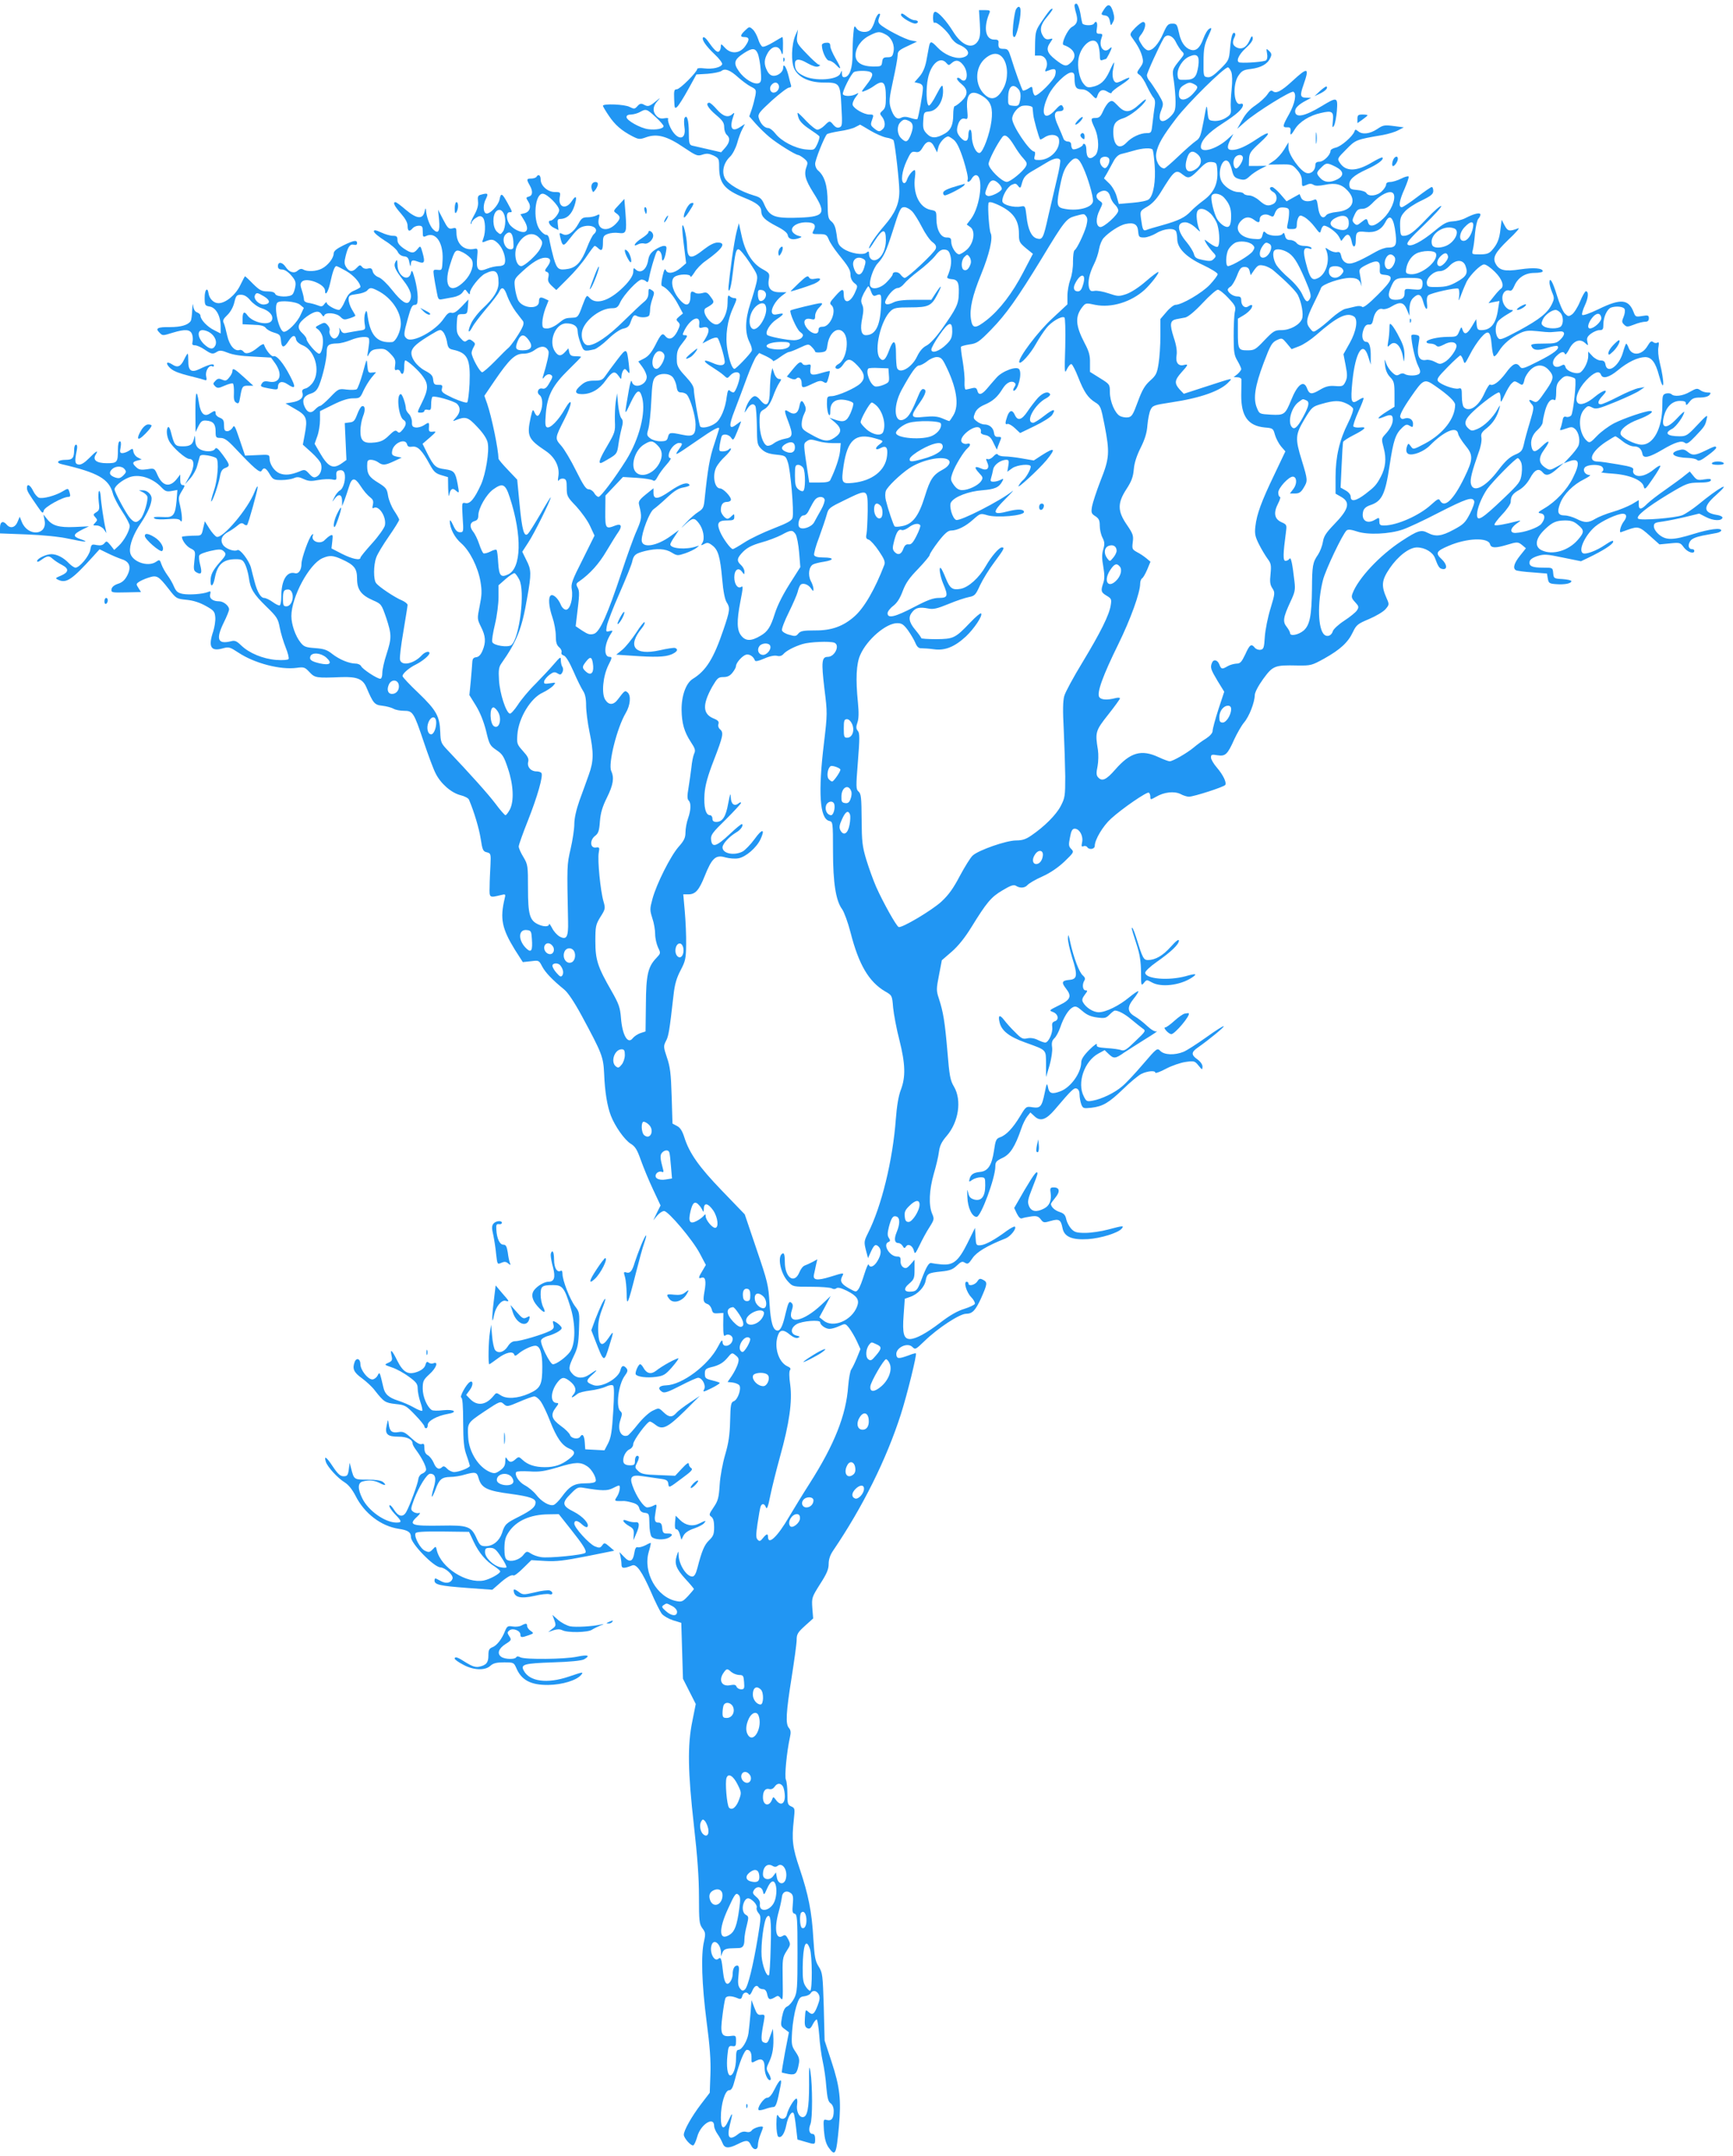 <?xml version="1.0" standalone="no"?>
<!DOCTYPE svg PUBLIC "-//W3C//DTD SVG 20010904//EN"
 "http://www.w3.org/TR/2001/REC-SVG-20010904/DTD/svg10.dtd">
<svg version="1.0" xmlns="http://www.w3.org/2000/svg"
 width="1029pt" height="1280pt" viewBox="0 0 1029 1280"
 preserveAspectRatio="xMidYMid meet">
<g transform="translate(0,1280) scale(0.1,-0.1)"
fill="#2196f3" stroke="none">
<path d="M6380 12768 c0 -7 4 -29 10 -48 12 -43 6 -63 -25 -80 -26 -14 -66
-101 -50 -107 64 -22 83 -65 46 -102 -29 -29 -40 -27 -94 15 -51 40 -58 64
-30 103 16 23 16 24 -5 19 -16 -4 -27 0 -37 15 -24 35 -18 70 20 114 34 41 45
60 25 48 -6 -3 -29 -34 -51 -67 -39 -56 -41 -65 -43 -134 l-1 -74 28 0 c34 0
54 -41 38 -76 -9 -21 -8 -21 19 -11 36 14 44 6 35 -30 -7 -30 -103 -125 -120
-120 -5 2 -11 15 -13 30 -3 26 -4 26 -28 10 -14 -8 -27 -13 -31 -10 -6 7 -47
119 -70 195 -15 47 -19 52 -45 52 -27 0 -32 7 -29 40 1 11 -7 16 -26 15 -52 0
-65 71 -28 158 6 14 2 17 -27 17 l-35 0 5 -80 c4 -63 1 -85 -12 -105 -33 -50
-95 -26 -147 58 -39 63 -88 117 -106 117 -8 0 -13 -13 -13 -36 0 -19 4 -33 9
-29 13 8 78 -51 97 -87 9 -16 30 -36 48 -43 66 -28 73 -68 14 -78 -42 -6 -103
20 -142 62 -36 38 -43 39 -50 4 -3 -16 -10 -54 -16 -86 -8 -39 -21 -69 -41
-92 l-29 -33 25 -6 c17 -4 25 -13 25 -29 0 -31 -27 -177 -33 -184 -3 -3 -21 0
-41 7 -25 8 -41 8 -55 1 -26 -14 -46 6 -63 60 -10 35 -8 56 15 162 15 67 27
134 27 149 0 23 8 31 58 54 l57 27 -35 7 c-36 6 -160 71 -185 96 -11 11 -12
21 -5 40 8 19 7 25 -2 22 -7 -3 -17 -20 -23 -40 -5 -19 -16 -43 -24 -52 -19
-23 -67 -20 -85 5 -13 20 -15 18 -19 -32 -3 -30 -5 -86 -5 -126 0 -77 -17
-126 -45 -131 -12 -2 -17 3 -18 20 0 22 0 23 -9 2 -15 -39 -154 -48 -219 -14
-39 19 -51 36 -51 71 0 31 25 33 74 4 30 -17 53 -24 64 -20 14 6 15 8 2 12 -8
3 -41 33 -73 67 -55 57 -58 63 -54 101 l5 40 -15 -34 c-24 -57 -27 -160 -6
-201 26 -51 90 -80 173 -80 96 0 99 -3 106 -142 6 -108 5 -118 -11 -124 -12
-5 -24 0 -36 14 -22 27 -23 27 -53 -3 -14 -14 -33 -25 -43 -25 -9 0 -38 23
-64 50 -26 28 -49 50 -52 50 -3 0 -1 -14 5 -31 7 -20 29 -42 64 -65 29 -19 55
-38 59 -43 3 -5 -3 -26 -12 -46 -18 -37 -18 -37 -70 -32 -64 7 -144 49 -179
94 -14 18 -33 33 -43 33 -22 0 -47 27 -56 61 -6 22 4 34 78 102 47 42 93 77
102 77 10 0 15 6 12 13 -2 6 -10 36 -17 65 -13 48 -30 70 -30 38 0 -22 -29
-46 -55 -46 -17 0 -29 9 -40 30 -20 39 -19 68 5 108 26 42 64 44 78 5 9 -25
11 -21 11 30 1 31 -1 57 -3 57 -3 0 -27 -14 -55 -31 -28 -17 -56 -29 -64 -26
-7 3 -19 23 -25 44 -7 22 -21 48 -32 58 -20 18 -21 18 -45 -5 -30 -28 -32 -40
-6 -40 31 0 33 -15 8 -51 -31 -47 -85 -53 -122 -13 -23 25 -25 26 -25 6 0 -11
-5 -24 -12 -28 -11 -7 -29 11 -69 68 -10 13 -20 20 -24 16 -11 -11 16 -51 68
-100 27 -25 47 -52 45 -59 -6 -19 -57 -31 -105 -25 -24 3 -43 2 -43 -3 0 -18
-103 -121 -121 -121 -16 0 -18 -8 -16 -59 2 -54 3 -58 18 -45 9 8 38 54 65
103 l49 89 67 4 c37 3 74 11 82 17 21 17 52 5 100 -39 23 -20 56 -45 74 -54
32 -16 33 -20 27 -54 -4 -20 -13 -56 -21 -80 l-15 -43 37 -42 c20 -23 57 -59
82 -80 45 -38 156 -107 171 -107 5 0 20 -9 34 -20 22 -18 25 -25 17 -46 -18
-48 -10 -79 40 -159 81 -128 68 -144 -115 -148 -118 -2 -146 10 -176 77 -15
36 -25 45 -61 55 -81 24 -157 69 -174 103 -20 39 -7 92 31 128 14 13 33 49 42
80 8 30 22 68 31 84 l15 30 -28 -18 c-50 -33 -66 -6 -39 69 6 16 5 18 -7 8
-25 -24 -56 -14 -92 27 -19 22 -39 40 -45 40 -26 0 -9 -31 38 -71 41 -34 50
-48 50 -74 0 -18 7 -38 15 -45 22 -18 19 -45 -9 -77 l-24 -27 -78 18 c-44 10
-87 20 -96 22 -15 5 -18 17 -18 77 0 73 -11 110 -25 87 -4 -6 -4 -31 -1 -54
13 -82 -44 -83 -84 -2 -10 22 -16 44 -13 49 4 6 -5 8 -22 5 -19 -4 -33 0 -46
13 -25 25 -24 57 4 88 21 24 21 24 -11 -2 -37 -30 -45 -32 -71 -17 -14 7 -23
5 -36 -10 -16 -18 -20 -18 -46 -5 -29 16 -159 21 -159 7 0 -4 16 -31 35 -59
37 -55 75 -88 140 -122 38 -19 43 -20 84 -5 64 22 124 5 222 -62 73 -49 81
-52 110 -42 25 8 38 7 65 -5 32 -16 34 -20 34 -67 0 -98 31 -136 149 -184 75
-30 101 -51 101 -80 1 -33 22 -53 91 -89 45 -23 65 -40 67 -55 4 -23 32 -29
69 -15 16 6 15 8 -6 13 -13 3 -29 14 -35 23 -17 28 25 57 80 57 49 0 63 -15
44 -49 -10 -20 -8 -21 33 -21 41 0 46 -3 58 -32 7 -18 32 -55 54 -83 64 -79
75 -97 75 -128 0 -18 9 -36 22 -47 22 -17 22 -18 4 -58 -28 -62 -66 -68 -66
-11 0 39 -10 37 -52 -11 -30 -33 -34 -41 -22 -51 35 -29 -4 -129 -51 -129 -18
0 -25 -5 -25 -20 0 -37 -54 -19 -78 26 -15 29 0 48 32 40 23 -6 26 -3 26 19 0
14 11 37 25 50 20 21 21 25 7 25 -17 0 -173 -38 -178 -43 -9 -9 36 -112 56
-127 20 -15 22 -20 11 -34 -7 -9 -28 -16 -46 -16 -41 0 -147 21 -159 31 -16
14 15 67 55 93 47 31 49 40 9 31 -22 -5 -32 -3 -36 8 -8 21 20 71 56 99 l30
23 -41 0 c-52 0 -73 25 -64 76 6 35 4 38 -37 61 -60 32 -103 100 -124 196
l-17 77 -13 -49 c-7 -26 -19 -98 -28 -160 -23 -174 -25 -199 -15 -189 5 5 14
47 19 94 16 131 20 149 35 149 8 0 37 -35 65 -77 50 -76 51 -78 41 -124 -6
-25 -22 -80 -36 -122 -31 -94 -33 -172 -5 -228 12 -23 17 -45 13 -53 -13 -23
-93 -106 -102 -106 -13 0 -30 45 -42 114 -14 80 -1 174 35 251 22 49 23 55 7
55 -9 0 -22 5 -29 12 -9 9 -12 0 -12 -42 0 -54 -27 -113 -58 -125 -37 -14
-104 76 -71 96 52 29 54 34 29 66 -19 27 -26 30 -50 23 -15 -4 -34 -4 -41 1
-23 14 -29 10 -29 -18 -1 -64 -30 -68 -74 -10 -36 47 -46 105 -21 123 24 18
95 19 95 2 0 -7 10 4 23 24 12 21 42 52 67 69 101 72 125 109 71 109 -19 0
-47 -14 -78 -38 -83 -66 -102 -62 -104 23 -1 53 -26 150 -28 107 -1 -13 4 -66
11 -119 l12 -96 -34 -29 c-38 -31 -77 -37 -87 -11 -5 11 -11 -1 -19 -37 -8
-34 -9 -56 -3 -58 27 -10 67 -56 94 -107 l30 -56 -22 -18 c-19 -16 -20 -20 -6
-33 13 -14 12 -20 -6 -57 -23 -43 -49 -53 -71 -26 -17 21 -26 12 -60 -56 -22
-42 -40 -64 -65 -77 l-35 -18 25 -34 c14 -19 25 -45 25 -58 0 -48 -76 -74 -88
-29 -4 15 -9 1 -18 -48 -28 -162 -28 -157 10 -77 38 80 54 87 69 31 23 -88
-17 -244 -94 -369 -69 -110 -152 -220 -165 -220 -7 0 -19 10 -26 23 -7 12 -22
22 -33 22 -16 0 -32 25 -75 111 -30 61 -70 128 -88 148 -38 43 -38 44 20 158
48 93 49 141 1 58 -36 -64 -86 -115 -105 -107 -11 4 -12 22 -7 84 9 106 41
166 135 258 41 40 74 74 74 76 0 2 -14 4 -32 4 -25 0 -33 5 -38 23 l-5 24 -19
-21 c-24 -27 -41 -27 -60 1 -42 59 1 168 66 168 44 0 68 -17 68 -48 0 -15 8
-47 18 -72 18 -47 18 -48 81 -34 13 3 50 30 82 61 35 34 71 58 90 62 25 5 35
14 43 38 14 39 21 47 37 37 21 -12 68 -10 74 4 3 8 5 24 5 37 0 12 6 40 14 62
13 36 12 40 -5 51 -17 11 -19 9 -19 -19 0 -21 -8 -37 -27 -52 -15 -12 -70 -64
-122 -115 -90 -89 -168 -142 -209 -142 -29 0 -47 50 -33 93 21 62 109 127 174
127 28 0 36 5 50 36 22 46 105 134 126 134 10 0 22 -5 28 -11 9 -9 13 -2 18
27 4 22 16 67 27 102 16 52 22 61 34 51 8 -6 14 -23 14 -37 0 -36 16 -16 24
31 6 32 4 37 -12 37 -11 0 -34 -10 -53 -23 -25 -17 -35 -32 -40 -59 -9 -60
-46 -87 -77 -56 -9 9 -12 6 -12 -15 0 -18 -14 -43 -42 -74 -87 -94 -174 -127
-216 -83 -19 21 -19 21 -45 -47 -22 -62 -28 -68 -53 -69 -48 -2 -50 -3 -89
-34 -22 -18 -50 -30 -66 -30 -26 0 -29 3 -29 35 0 19 8 56 18 83 l19 48 -23
11 c-26 12 -34 8 -34 -18 0 -48 -98 -41 -124 9 -7 15 -16 49 -19 76 -5 48 -4
50 45 95 57 53 103 81 135 81 33 0 38 -18 15 -50 -19 -25 -19 -29 -6 -34 12
-4 14 -13 10 -32 -5 -20 -1 -31 20 -51 l27 -25 69 69 c38 37 88 96 111 131 23
34 44 62 48 62 4 0 14 -7 22 -15 20 -19 27 -9 27 37 0 33 4 40 28 49 15 6 44
9 64 6 47 -6 50 2 42 114 l-7 88 -33 -36 c-33 -35 -34 -36 -14 -50 27 -19 25
-34 -8 -66 -51 -49 -110 -28 -97 33 7 30 6 31 -13 21 -12 -6 -36 -11 -54 -11
-28 0 -36 -6 -53 -37 -29 -53 -67 -78 -94 -63 -20 10 -21 9 -15 -17 13 -56 19
-58 50 -18 46 59 62 74 89 81 55 14 96 -16 61 -46 -8 -6 -27 -44 -42 -83 -31
-80 -61 -114 -109 -123 -58 -10 -67 -4 -87 61 -9 33 -20 79 -24 101 -4 29 -11
41 -22 40 -8 0 -26 14 -39 33 -40 59 -27 211 19 211 27 0 98 -72 98 -98 0 -20
-35 -62 -52 -62 -19 0 -6 -30 20 -42 l28 -14 -4 33 c-3 27 -1 33 14 33 40 1
68 27 85 79 17 54 10 67 -16 27 -34 -52 -81 -38 -72 21 6 32 5 33 -29 33 -42
0 -84 37 -84 75 0 25 -14 34 -25 15 -3 -5 -17 -10 -31 -10 -28 0 -29 -5 -9
-40 20 -35 18 -61 -5 -67 -18 -5 -18 -7 -4 -29 20 -30 10 -62 -22 -70 l-24 -6
20 -33 c23 -37 26 -63 7 -71 -19 -7 -62 11 -86 37 -25 27 -29 79 -6 79 19 0
19 -1 -11 54 -33 60 -40 63 -48 22 -7 -36 -59 -90 -80 -83 -18 6 -19 53 -1 86
16 33 12 37 -30 25 -17 -4 -20 -12 -17 -39 3 -24 -4 -49 -22 -81 -15 -26 -24
-49 -21 -52 3 -3 5 0 5 6 0 6 11 19 25 28 20 13 28 14 40 4 17 -14 20 -85 5
-125 -9 -24 -8 -26 7 -20 43 18 53 16 82 -12 29 -30 48 -89 37 -118 -3 -9 -18
-15 -36 -15 -17 0 -47 -7 -67 -15 -53 -22 -67 -7 -60 66 5 54 4 56 -19 51 -60
-11 -104 30 -104 98 0 27 -3 30 -24 24 -22 -5 -28 1 -55 53 l-30 58 6 -61 c6
-69 -5 -86 -36 -55 -19 19 -40 75 -42 116 -1 12 -4 9 -8 -10 -10 -49 -47 -45
-111 9 -30 26 -57 46 -62 46 -18 0 -6 -24 32 -67 27 -31 40 -55 40 -74 0 -32
11 -37 30 -14 7 8 23 15 36 15 21 0 24 -5 24 -35 0 -31 2 -34 18 -27 57 29
104 -35 100 -138 -3 -64 -3 -65 -30 -62 -26 2 -27 1 -22 -35 3 -21 10 -62 16
-91 9 -51 11 -53 36 -48 15 3 44 8 65 12 21 4 44 15 53 28 15 21 15 21 29 2
12 -16 15 -16 15 -4 0 24 57 96 89 113 61 31 81 17 81 -54 0 -45 -28 -91 -93
-151 -25 -23 -56 -62 -68 -86 -24 -50 -20 -73 5 -27 8 17 45 65 81 108 37 43
72 89 78 102 16 35 31 28 49 -25 10 -27 32 -68 50 -92 18 -23 37 -49 43 -56 6
-9 4 -24 -8 -46 -21 -40 -62 -99 -78 -113 -7 -5 -42 -40 -78 -77 -37 -38 -72
-68 -78 -68 -14 0 -63 90 -63 115 0 8 6 24 13 36 10 17 9 22 -7 34 -15 12 -22
12 -34 3 -12 -10 -19 -7 -39 16 -20 24 -23 37 -21 85 3 55 4 56 33 56 28 0 30
3 33 44 l3 43 -40 -42 c-29 -30 -46 -41 -60 -37 -15 4 -26 -5 -46 -34 -48 -73
-186 -147 -220 -119 -20 16 -19 28 7 121 17 62 25 79 40 79 15 0 18 8 18 47 0
26 -8 74 -17 107 -14 51 -18 57 -23 36 -14 -58 -80 -19 -80 48 -1 30 -3 34
-11 19 -14 -24 -6 -45 46 -112 44 -56 55 -94 36 -124 -15 -24 -48 -2 -102 66
-28 36 -64 71 -81 77 -17 6 -31 20 -35 34 -4 18 -10 22 -28 18 -14 -4 -28 0
-35 9 -11 14 -15 13 -32 -5 -24 -26 -44 -25 -62 3 -12 18 -13 31 -4 67 14 56
26 73 50 67 11 -3 18 0 18 9 0 21 -18 18 -82 -13 -42 -21 -57 -34 -57 -49 -1
-28 -35 -71 -71 -89 -33 -17 -87 -19 -110 -5 -10 6 -20 4 -32 -6 -21 -20 -51
-11 -72 21 -20 30 -46 33 -46 5 0 -14 7 -20 24 -20 15 0 36 -13 55 -35 25 -29
29 -41 24 -68 -3 -17 -10 -38 -16 -44 -14 -19 -96 -17 -103 2 -4 10 -20 15
-46 15 -35 0 -47 7 -86 45 -24 25 -46 45 -47 45 -2 0 -14 -24 -29 -54 -28 -58
-87 -106 -129 -106 -28 0 -54 26 -59 58 -6 41 -23 23 -23 -25 0 -45 2 -48 30
-53 37 -6 65 -56 65 -118 l0 -42 -39 20 c-41 20 -81 63 -81 86 0 7 -9 15 -19
19 -13 4 -21 17 -24 38 -2 20 -4 12 -6 -23 -1 -30 -5 -60 -9 -66 -16 -24 -58
-36 -123 -36 -73 1 -89 -7 -63 -32 19 -20 19 -20 80 -1 73 22 103 20 114 -9 5
-13 6 -33 3 -45 -4 -16 -1 -21 14 -21 11 0 37 -11 57 -25 42 -28 49 -30 75
-13 15 9 28 8 63 -6 28 -12 80 -20 150 -23 l107 -6 26 -36 c45 -66 27 -119
-37 -107 -26 5 -36 2 -44 -12 -11 -16 -6 -19 42 -28 48 -9 54 -8 54 7 0 32 24
40 55 19 50 -33 54 -23 17 48 -40 77 -80 125 -99 117 -12 -4 -46 38 -56 70 -2
5 -18 -2 -35 -17 -42 -35 -73 -44 -86 -26 -6 8 -17 13 -24 10 -29 -9 -60 27
-73 85 -7 32 -16 66 -21 76 -7 14 -2 24 21 46 18 17 35 46 42 75 10 41 14 46
39 46 20 0 37 -10 57 -34 15 -18 44 -39 64 -45 47 -15 73 -43 64 -70 -12 -38
-115 -18 -147 28 -18 26 -28 18 -28 -23 l0 -31 63 -3 c45 -1 66 -7 75 -19 7
-10 29 -22 50 -28 33 -10 37 -14 40 -48 4 -45 18 -45 47 1 22 34 38 36 43 6 2
-11 18 -26 41 -35 70 -30 104 -147 61 -216 -11 -18 -31 -35 -45 -39 -20 -5
-24 -11 -19 -28 7 -28 -15 -47 -64 -55 l-37 -6 57 -33 c68 -38 75 -56 58 -147
l-12 -65 51 -46 c28 -25 54 -56 57 -69 8 -31 -3 -63 -26 -75 -15 -8 -24 -5
-44 17 -24 26 -28 27 -58 14 -52 -21 -86 -24 -119 -11 -32 14 -59 55 -59 90 0
21 -4 22 -73 18 l-72 -3 -32 94 c-28 83 -32 91 -42 72 -7 -11 -21 -21 -31 -21
-16 0 -20 7 -20 35 0 29 -5 37 -25 45 -14 5 -25 16 -25 25 0 19 -5 19 -34 0
-33 -22 -55 -1 -65 63 -14 89 -21 71 -21 -54 l1 -119 17 35 c15 29 23 35 46
33 41 -3 56 -20 56 -64 0 -36 2 -39 29 -39 23 0 42 -13 88 -62 110 -117 147
-149 156 -133 13 23 26 18 48 -20 19 -32 25 -35 70 -35 26 0 59 5 73 11 20 9
32 8 59 -5 28 -13 45 -14 86 -6 28 5 64 7 81 4 27 -6 29 -4 27 22 -2 23 3 30
20 32 14 2 23 -3 28 -17 10 -31 -5 -90 -26 -102 -10 -5 -26 -24 -34 -42 -15
-30 -15 -31 1 -9 24 33 44 28 45 -10 l0 -33 14 35 c7 19 19 55 27 80 16 55 34
57 65 10 25 -38 42 -58 67 -78 11 -9 14 -21 10 -39 -5 -17 -3 -24 4 -19 31 19
78 -53 67 -104 -4 -16 -38 -64 -76 -106 -38 -42 -69 -80 -69 -85 0 -18 -49 -8
-110 23 l-62 32 5 43 c4 38 3 41 -13 33 -9 -5 -22 -16 -30 -24 -25 -31 -85
-12 -73 23 5 12 3 13 -6 5 -17 -16 -61 -139 -61 -170 0 -38 -17 -63 -39 -57
-49 13 -81 -43 -81 -139 0 -26 -4 -49 -9 -52 -4 -3 -23 6 -41 19 -19 14 -42
25 -52 25 -20 0 -41 36 -57 98 -6 23 -16 60 -21 82 -12 43 -66 114 -81 104
-18 -11 -70 8 -85 31 -19 29 -7 58 34 79 15 8 38 24 51 35 19 16 27 18 38 10
7 -7 16 -9 20 -6 8 9 63 207 63 226 -1 9 -9 -5 -19 -30 -39 -101 -190 -279
-225 -266 -8 3 -28 25 -43 49 l-27 43 -10 -42 c-8 -39 -11 -43 -40 -43 -35 0
-86 -4 -86 -7 0 -20 26 -56 50 -68 31 -16 31 -17 24 -75 -6 -52 -4 -59 14 -69
28 -15 33 -3 20 47 -6 23 -8 47 -5 54 2 8 32 19 66 27 49 11 64 11 76 1 21
-18 19 -25 -19 -67 -43 -49 -56 -75 -56 -113 0 -41 16 -30 25 17 15 82 50 113
125 113 34 0 42 -4 55 -30 8 -16 18 -51 22 -77 9 -69 27 -99 105 -175 63 -61
69 -72 79 -125 6 -32 22 -84 35 -117 13 -32 21 -63 17 -69 -3 -5 -34 -8 -73
-5 -78 6 -161 40 -209 87 -26 25 -37 30 -59 24 -80 -20 -92 12 -43 112 17 34
31 69 31 77 0 21 -33 48 -59 48 -38 0 -60 17 -53 42 4 18 2 20 -14 13 -30 -12
-110 -18 -149 -11 -30 6 -39 14 -52 43 -8 20 -26 51 -39 68 -13 18 -29 46 -35
63 -10 30 -12 31 -32 17 -50 -35 -149 2 -155 58 -5 40 20 107 66 174 39 59 62
111 62 144 0 24 -27 49 -53 48 l-22 0 22 -11 c12 -6 24 -17 27 -24 8 -20 -19
-112 -39 -134 -23 -26 -37 -25 -62 3 -23 25 -93 155 -93 172 0 18 42 53 84 70
58 24 141 -1 196 -60 21 -22 30 -25 59 -20 l34 6 -5 -65 c-7 -80 -19 -98 -67
-96 -62 3 -78 1 -62 -9 7 -5 42 -6 78 -3 49 4 67 1 74 -9 13 -21 12 28 -2 89
-11 45 -10 53 10 86 19 30 20 36 7 36 -11 0 -16 9 -16 31 l0 32 -20 -26 c-42
-53 -85 -44 -115 23 -18 41 -19 41 -62 34 -34 -5 -48 -3 -63 11 -27 24 -25 33
6 41 l25 6 -23 12 c-13 6 -24 22 -26 34 -3 21 -5 21 -25 7 -12 -8 -30 -15 -40
-15 -15 0 -17 5 -11 35 4 23 2 35 -5 35 -7 0 -11 -20 -11 -49 0 -76 -4 -81
-65 -81 -62 0 -87 19 -67 51 19 31 3 22 -40 -22 -27 -27 -47 -39 -61 -37 -23
3 -25 18 -11 86 4 21 2 32 -5 32 -6 0 -11 -13 -11 -29 0 -50 -9 -61 -50 -61
-47 0 -62 -17 -23 -26 215 -50 280 -87 303 -174 5 -20 30 -68 55 -106 25 -37
45 -76 45 -86 0 -28 -34 -89 -65 -118 l-27 -25 -22 28 c-21 25 -24 27 -36 12
-10 -12 -23 -15 -46 -11 -30 6 -32 5 -38 -28 -7 -38 -64 -106 -88 -106 -8 0
-25 12 -39 26 -31 33 -71 54 -104 54 -31 0 -85 -26 -85 -41 0 -7 9 -5 22 5 39
28 48 29 71 8 12 -11 37 -27 55 -36 42 -22 41 -43 -5 -63 -36 -15 -37 -16 -16
-26 47 -21 80 1 206 140 l38 42 47 -23 c26 -13 64 -29 85 -36 48 -15 58 -49
31 -99 -13 -25 -30 -40 -54 -47 -23 -8 -36 -19 -38 -32 -3 -20 1 -21 86 -19
l89 2 -15 24 c-14 21 -14 25 1 35 9 7 35 19 57 26 51 17 60 12 121 -66 45 -58
46 -59 106 -65 41 -4 78 -16 114 -36 49 -27 54 -34 57 -67 2 -21 -4 -58 -12
-84 -31 -91 -15 -121 54 -102 39 11 44 9 96 -25 95 -63 249 -103 345 -90 43 6
49 4 76 -25 33 -35 40 -36 191 -30 91 3 126 -11 147 -60 41 -96 48 -105 95
-110 25 -3 55 -11 67 -18 12 -7 40 -12 62 -12 52 0 58 -9 117 -185 26 -77 57
-161 70 -186 30 -61 93 -116 148 -130 25 -6 48 -18 51 -28 31 -74 59 -168 69
-231 10 -66 14 -75 36 -80 24 -6 25 -9 22 -76 -2 -38 -5 -96 -5 -129 -2 -66
-2 -66 67 -49 28 7 29 6 22 -22 -28 -118 -16 -177 60 -301 l48 -75 48 5 c47 6
48 6 67 -31 19 -36 61 -80 131 -137 22 -18 59 -73 103 -154 123 -228 129 -245
134 -346 4 -105 18 -192 40 -249 25 -64 81 -143 117 -166 27 -16 39 -35 61
-98 15 -42 47 -120 72 -173 l45 -96 -22 -44 -21 -44 23 28 c13 15 31 27 41 27
25 0 171 -173 212 -252 l36 -68 -20 -34 c-25 -40 -26 -50 -6 -42 23 8 29 -19
18 -80 -10 -57 -8 -67 19 -77 10 -3 20 -18 24 -31 5 -22 11 -25 38 -23 l31 2
-1 -72 c0 -55 3 -70 12 -62 16 13 44 1 44 -20 0 -41 -60 -59 -60 -18 -1 16 -8
9 -27 -28 -58 -111 -213 -227 -308 -230 -43 -1 -54 -19 -23 -39 14 -8 36 0
108 37 50 26 97 47 105 47 24 0 48 -45 36 -68 -10 -18 -6 -18 43 6 30 15 52
29 49 32 -2 3 -23 9 -46 15 -37 9 -42 13 -42 39 0 27 4 31 50 42 36 10 58 23
81 49 30 36 30 36 52 18 19 -15 21 -23 13 -50 -5 -17 -21 -49 -35 -70 l-26
-38 29 -3 c16 -2 34 -9 40 -16 15 -18 -8 -86 -32 -95 -17 -6 -20 -20 -22 -117
-2 -82 -9 -131 -29 -199 -15 -51 -30 -129 -33 -180 -5 -78 -10 -96 -36 -134
-27 -40 -29 -45 -14 -56 12 -9 17 -27 17 -62 0 -42 -5 -54 -30 -78 -28 -27
-43 -62 -70 -167 -9 -34 -18 -48 -30 -48 -34 0 -79 70 -81 128 -1 26 -1 26
-11 -5 -15 -46 -4 -77 52 -138 28 -30 50 -57 50 -59 0 -2 -15 -20 -34 -41 -31
-33 -38 -37 -69 -31 -117 22 -201 171 -165 293 9 29 14 53 11 53 -2 0 -18 -7
-34 -16 -17 -8 -37 -13 -44 -10 -8 3 -15 -8 -19 -35 -8 -51 -28 -58 -61 -22
l-27 28 6 -25 c3 -14 6 -36 6 -49 0 -24 13 -25 64 -5 25 10 58 -37 110 -155
26 -61 56 -121 66 -133 10 -12 39 -29 66 -38 l49 -15 5 -166 5 -166 38 -75 38
-75 -20 -100 c-30 -144 -27 -302 9 -621 21 -185 30 -311 30 -423 0 -145 2
-162 20 -187 19 -25 20 -33 10 -78 -19 -80 -13 -255 15 -474 20 -149 26 -235
23 -315 l-4 -110 -52 -68 c-55 -72 -102 -156 -102 -181 0 -21 45 -70 57 -63 6
4 16 27 23 52 20 73 100 123 100 63 0 -11 9 -32 20 -48 11 -15 24 -39 30 -54
12 -32 36 -33 90 -6 51 26 64 25 78 -5 15 -33 42 -33 42 0 0 14 7 42 15 62 8
19 15 39 15 43 0 12 -54 -2 -66 -18 -7 -10 -19 -13 -34 -9 -15 4 -32 -1 -48
-14 -52 -41 -68 -21 -48 58 8 31 14 59 12 60 -2 2 -11 -15 -21 -37 -27 -60
-45 -52 -45 18 0 80 25 162 49 162 14 0 22 14 35 65 25 98 56 175 71 175 19 0
28 -18 27 -51 -1 -28 0 -29 27 -14 36 18 51 5 51 -45 0 -37 23 -81 35 -68 4 4
-1 20 -10 36 -17 29 -17 31 3 73 20 43 27 88 23 159 l-2 35 -14 -38 c-16 -47
-20 -51 -41 -43 -17 7 -17 29 2 129 6 35 5 37 -17 35 -19 -3 -26 5 -40 42
l-17 45 -6 -80 c-4 -44 -9 -96 -12 -116 -6 -45 -39 -99 -59 -99 -11 0 -15 -12
-15 -52 0 -54 -17 -101 -35 -100 -16 1 -23 56 -16 119 5 53 8 58 29 55 19 -3
22 1 22 30 0 33 -1 34 -33 30 -54 -6 -62 12 -48 118 6 49 14 97 18 106 6 16
37 16 76 -1 14 -6 20 -2 24 14 6 23 27 28 39 10 4 -7 12 1 20 20 13 31 28 39
39 21 3 -5 15 -10 25 -10 12 0 21 -10 25 -30 7 -33 15 -36 46 -18 17 11 22 10
34 -6 13 -17 14 -4 12 110 -2 124 -1 132 23 170 24 37 25 40 10 70 -13 25 -19
29 -33 20 -41 -26 -52 43 -23 146 8 29 16 66 18 83 3 34 29 45 55 24 12 -10
14 -26 10 -65 -4 -43 -2 -53 11 -56 15 -4 17 -28 17 -234 0 -205 -2 -233 -19
-267 -11 -22 -29 -43 -41 -49 -16 -7 -24 -24 -32 -63 -9 -51 -8 -55 16 -72
l25 -19 -23 -118 c-12 -65 -21 -120 -19 -121 2 -1 20 -5 40 -9 41 -7 50 2 61
61 5 26 1 41 -19 70 -24 36 -26 43 -21 123 3 47 14 112 24 145 17 54 22 60 49
63 16 2 33 10 37 18 12 20 35 17 48 -7 8 -17 7 -31 -6 -65 -20 -53 -31 -61
-55 -39 -17 16 -18 14 -21 -35 -3 -41 0 -54 13 -61 14 -7 21 -3 33 21 8 16 19
30 24 30 4 0 11 -42 15 -92 3 -51 13 -122 21 -158 8 -36 18 -103 21 -150 6
-66 11 -88 26 -98 11 -8 18 -25 18 -45 0 -44 -13 -61 -40 -54 -22 6 -22 4 -18
-63 4 -48 12 -77 27 -99 41 -57 46 -46 62 124 14 158 6 233 -44 385 l-41 125
-5 200 c-6 189 -7 202 -30 239 -21 33 -25 57 -32 167 -9 159 -29 259 -81 414
-43 126 -48 172 -35 290 7 67 7 70 -15 80 -21 9 -23 17 -23 75 0 36 -4 73 -9
84 -9 18 5 165 24 251 7 30 5 43 -6 56 -21 23 -17 92 16 299 16 102 30 202 30
224 0 33 6 44 49 83 l49 44 -5 62 c-4 61 -3 64 46 142 40 62 51 88 51 120 0
27 9 53 26 78 177 261 317 543 403 811 37 116 96 355 89 361 -2 2 -21 -3 -43
-12 -58 -21 -70 -21 -73 3 -6 41 65 77 95 47 17 -17 19 -16 71 34 80 78 210
163 248 163 37 0 55 19 88 90 39 88 40 97 14 111 -19 10 -24 9 -36 -10 -15
-21 -52 -29 -52 -11 0 6 -5 10 -11 10 -19 0 -1 -62 27 -91 15 -15 24 -33 22
-40 -2 -6 -31 -20 -63 -30 -40 -12 -87 -39 -140 -80 -85 -65 -146 -98 -182
-99 -37 0 -46 32 -38 141 l7 98 31 11 c45 15 86 58 93 97 8 42 15 46 92 54 51
5 69 12 93 35 25 24 33 27 48 17 17 -10 22 -7 45 27 24 36 86 74 198 118 28
12 65 58 54 69 -3 4 -25 -8 -49 -25 -70 -52 -126 -83 -155 -85 -26 -2 -27 0
-30 50 l-3 53 -45 -91 c-54 -108 -85 -132 -154 -126 -25 2 -51 6 -59 8 -16 5
-31 -21 -63 -106 -20 -52 -27 -60 -52 -63 -48 -6 -56 15 -18 47 29 25 32 32
32 85 l0 57 -24 -28 c-21 -23 -28 -26 -43 -17 -11 7 -17 22 -16 38 1 21 -3 26
-21 26 -44 0 -87 72 -51 86 11 5 12 10 2 25 -9 14 -8 29 1 66 15 56 25 68 46
60 20 -8 20 -44 0 -92 -17 -41 -13 -65 10 -65 8 0 20 -8 25 -17 9 -15 12 -16
20 -4 13 20 39 6 47 -24 6 -23 8 -21 34 32 15 32 41 80 58 106 29 46 30 50 16
82 -21 51 -17 140 10 235 14 47 28 106 31 133 5 36 16 58 45 92 72 83 91 212
45 292 -23 38 -28 64 -40 212 -15 174 -24 231 -51 314 -15 45 -15 56 1 137
l17 89 59 51 c38 33 78 83 115 143 92 149 118 181 186 221 50 30 67 35 80 27
25 -16 54 -13 69 5 8 9 46 32 87 50 47 21 94 53 132 89 56 54 58 57 40 75 -15
15 -16 24 -7 69 7 39 14 51 28 51 28 0 52 -43 44 -80 -5 -24 -4 -29 8 -24 8 3
18 1 22 -5 11 -18 45 -13 45 7 0 37 49 119 97 162 67 61 213 161 224 154 5 -3
9 -14 9 -24 0 -19 1 -19 33 -1 49 29 109 35 146 17 16 -9 39 -16 50 -16 28 0
209 58 216 70 9 14 -13 60 -50 103 -19 22 -35 49 -35 60 0 17 5 19 39 13 47
-7 59 4 100 96 17 36 42 80 57 98 31 36 63 119 64 162 0 17 20 55 50 97 58 79
68 83 203 80 80 -1 85 0 161 42 94 53 140 95 169 157 20 42 29 49 96 77 40 17
84 43 97 58 23 27 23 29 7 65 -33 75 -30 107 18 178 49 72 116 124 162 124 47
0 94 -28 107 -63 19 -51 26 -62 44 -65 31 -6 29 27 -4 58 -39 36 -33 48 40 79
108 47 236 52 247 10 6 -23 32 -24 99 -4 62 19 67 19 93 -2 l21 -18 -35 -44
c-35 -44 -44 -74 -25 -86 6 -4 50 -10 98 -13 l87 -7 5 -30 c5 -27 9 -30 49
-33 51 -4 91 4 91 18 0 5 -24 10 -52 12 -52 3 -53 4 -56 36 -3 32 -3 32 -60
32 -65 0 -85 9 -80 36 2 12 19 24 47 33 39 12 54 11 150 -9 l108 -22 44 21
c85 41 144 78 147 94 3 12 -11 7 -48 -18 -51 -35 -116 -59 -132 -49 -28 17 13
106 73 158 39 33 131 76 164 76 24 0 27 -19 6 -46 -17 -22 -29 -64 -18 -64 1
0 20 7 42 15 61 22 70 19 131 -36 l57 -51 62 6 c59 6 62 5 83 -24 21 -28 62
-42 62 -20 0 6 -6 10 -14 10 -21 0 -26 25 -10 48 9 14 34 24 72 32 31 6 69 13
85 16 15 3 27 10 27 15 0 17 -68 9 -165 -21 -122 -38 -163 -38 -204 -4 -18 15
-31 35 -31 49 0 20 6 23 53 29 28 4 89 16 134 27 l82 20 41 -21 c43 -22 91
-24 97 -4 2 6 -12 14 -33 17 -81 13 -84 48 -7 116 105 94 23 50 -108 -58 -30
-24 -70 -51 -89 -59 -40 -17 -250 -34 -264 -21 -15 14 53 68 178 144 112 67
119 69 183 70 44 0 68 4 71 13 3 9 -6 11 -39 6 -38 -6 -45 -4 -64 20 l-22 27
-29 -23 c-16 -14 -66 -50 -111 -82 -45 -31 -96 -70 -112 -86 -36 -37 -51 -38
-51 -5 l0 26 -42 -25 c-24 -13 -74 -34 -113 -45 -38 -11 -85 -30 -103 -41 -41
-25 -63 -25 -112 0 -22 11 -53 20 -70 20 -40 0 -47 20 -26 73 20 53 78 111
142 142 27 14 42 25 33 25 -27 0 -44 27 -29 45 13 15 65 20 94 9 19 -7 21 -31
4 -37 -7 -2 24 -6 70 -9 98 -7 174 -39 182 -77 5 -21 11 -15 54 48 27 39 47
73 44 76 -3 3 -19 -6 -36 -20 -42 -35 -85 -49 -110 -36 -13 7 -18 18 -15 29 4
16 -7 21 -89 35 -52 9 -106 17 -121 17 -62 0 -39 58 45 115 29 19 56 35 59 35
3 0 23 -13 44 -30 21 -17 50 -30 65 -30 30 0 46 -14 52 -45 5 -29 40 -21 118
25 76 45 115 57 134 41 11 -9 24 -1 62 39 55 58 59 63 68 105 7 26 0 22 -56
-38 -58 -62 -66 -67 -105 -67 -75 0 -94 19 -45 44 24 12 72 80 72 101 0 4 -19
-13 -43 -39 -64 -68 -97 -61 -77 15 15 56 50 89 95 89 26 0 35 -4 35 -16 0
-12 6 -10 21 10 16 21 29 26 64 26 26 0 47 6 55 15 10 13 9 15 -12 15 -13 0
-33 6 -43 14 -17 12 -24 11 -61 -10 -42 -25 -93 -31 -110 -14 -5 5 -19 7 -32
4 -20 -6 -22 -12 -22 -73 0 -132 -52 -231 -122 -231 -40 0 -122 41 -126 64 -5
25 40 62 106 86 62 23 100 50 69 50 -28 0 -152 -42 -212 -72 -33 -17 -79 -51
-102 -75 -38 -40 -45 -44 -59 -32 -47 39 -58 141 -20 186 22 25 26 26 49 14
23 -12 36 -9 139 33 63 26 128 56 144 68 l29 20 -35 -6 c-19 -3 -74 -26 -122
-51 -48 -25 -94 -45 -103 -45 -23 0 -18 21 12 52 40 42 5 36 -47 -7 -46 -39
-86 -53 -102 -37 -21 21 2 83 49 133 46 49 79 62 89 34 10 -26 48 -16 99 26
60 50 119 78 163 79 38 0 62 -32 82 -108 32 -117 35 -46 4 79 -8 32 -11 71 -7
89 4 25 3 31 -6 26 -6 -4 -18 -3 -25 3 -11 9 -18 4 -34 -23 -33 -56 -93 -61
-112 -11 -5 14 -12 25 -14 25 -3 0 -12 -24 -20 -53 -24 -83 -95 -131 -104 -69
-3 16 -10 22 -28 22 -14 0 -36 12 -49 26 l-25 27 0 -27 c0 -30 -21 -76 -44
-95 -21 -17 -83 3 -91 30 -5 16 -10 17 -26 8 -47 -25 -67 21 -26 59 26 25 43
28 49 10 3 -7 13 6 24 27 24 51 64 67 94 40 21 -19 21 -19 15 6 -5 21 -1 31
21 48 15 11 37 21 50 21 21 0 24 5 24 35 0 42 22 90 45 99 31 11 75 6 81 -9 4
-9 1 -29 -6 -46 -11 -26 -11 -33 3 -46 15 -15 20 -15 59 0 24 10 54 17 66 17
15 0 22 6 22 20 0 18 -4 20 -40 14 -37 -6 -40 -5 -50 22 -30 79 -77 83 -208
19 -54 -26 -94 -40 -98 -34 -3 5 4 30 16 56 21 44 24 84 6 84 -5 0 -21 -28
-35 -62 -14 -34 -36 -68 -48 -76 -19 -13 -24 -12 -42 6 -11 11 -32 58 -46 105
-25 83 -45 117 -45 78 0 -11 7 -36 15 -56 14 -33 14 -40 0 -70 -25 -53 -73
-91 -194 -157 -107 -57 -116 -60 -128 -43 -17 23 -16 74 1 96 7 10 33 29 57
43 34 19 39 25 22 25 -27 0 -53 35 -53 71 0 31 21 52 42 44 10 -4 19 4 28 25
21 51 64 80 121 80 27 0 49 4 49 10 0 18 -53 23 -134 11 -92 -14 -125 -6 -146
34 -19 36 -4 65 78 144 43 40 68 70 57 66 -53 -20 -63 -18 -81 16 l-18 34 -7
-55 c-6 -60 -20 -92 -52 -127 -16 -18 -31 -23 -70 -23 -49 0 -49 0 -42 28 4
15 10 59 13 99 4 40 13 78 20 85 6 6 12 18 12 24 0 15 -38 6 -90 -21 -19 -10
-53 -18 -75 -19 -34 -2 -53 -12 -105 -55 -79 -66 -145 -100 -162 -83 -9 9 13
36 97 116 60 58 106 108 102 113 -4 4 -43 -29 -85 -74 -78 -82 -106 -103 -139
-103 -16 0 -19 9 -20 56 -1 47 3 60 27 87 15 18 60 48 99 66 58 28 71 39 71
58 0 13 -4 23 -9 23 -5 0 -44 -27 -87 -60 -43 -33 -84 -60 -91 -60 -21 0 -15
40 17 110 15 35 26 68 24 72 -3 4 -23 -1 -44 -12 -22 -11 -51 -20 -65 -20 -16
0 -25 -6 -25 -15 0 -9 -11 -27 -25 -40 -27 -28 -79 -34 -92 -11 -5 8 -27 16
-53 18 -38 3 -45 6 -48 26 -5 34 23 60 103 97 66 30 104 59 93 70 -3 3 -30
-10 -62 -29 -92 -55 -156 -56 -191 -2 -16 24 -15 26 38 79 57 58 56 58 219 86
32 6 72 18 90 28 l33 17 -60 8 c-54 7 -63 6 -98 -18 -44 -29 -88 -34 -113 -13
-15 12 -18 12 -22 -1 -10 -29 -80 -90 -111 -96 -17 -4 -31 -12 -31 -19 0 -24
-41 -65 -66 -65 -16 0 -24 -6 -24 -18 0 -33 -24 -56 -52 -49 -36 9 -108 109
-108 150 l0 32 -26 -43 c-14 -23 -41 -53 -59 -65 l-35 -24 71 1 c67 1 72 0
100 -32 20 -22 29 -43 29 -67 0 -34 1 -34 26 -23 18 9 30 9 43 1 11 -7 32 -7
67 0 64 13 100 4 136 -35 56 -60 27 -117 -64 -126 -31 -3 -58 -11 -64 -20 -20
-27 -41 -6 -48 48 -6 44 -10 51 -24 44 -35 -15 -67 -10 -77 13 l-9 21 -38 -21
-39 -22 -37 43 c-20 23 -43 42 -49 42 -20 0 -15 -18 7 -30 26 -14 26 -56 1
-70 -31 -16 -48 -12 -84 20 -19 17 -46 30 -60 30 -14 0 -29 5 -32 10 -3 6 -18
10 -32 10 -37 0 -89 35 -103 70 -23 54 11 142 43 111 7 -6 17 -30 22 -53 9
-36 16 -43 44 -51 29 -7 37 -5 60 16 14 14 43 33 64 44 l38 19 -53 -1 -53 0 1
40 c2 36 8 46 65 98 71 64 61 75 -20 21 -64 -43 -111 -64 -146 -64 -30 0 -32
17 -9 63 l17 32 -38 -34 c-65 -57 -155 -82 -155 -43 0 38 43 84 127 138 87 56
122 88 123 111 0 7 -6 10 -14 7 -40 -15 -50 112 -13 167 20 29 30 35 75 40 60
8 98 29 114 65 10 20 8 28 -7 42 -17 16 -17 16 -12 -15 4 -19 1 -35 -6 -41
-10 -8 -112 -17 -154 -13 -28 2 -11 45 33 85 32 29 45 49 42 62 -3 15 -8 11
-20 -18 -18 -40 -47 -55 -78 -38 -22 12 -25 31 -10 60 6 11 6 21 1 24 -13 9
-22 -21 -28 -96 -6 -64 -8 -68 -58 -118 -39 -38 -58 -51 -76 -48 -23 3 -24 6
-23 93 0 75 5 100 27 148 23 50 24 56 8 47 -11 -5 -27 -33 -37 -61 -20 -54
-43 -74 -75 -64 -34 11 -58 46 -69 101 -11 50 -14 54 -39 54 -25 0 -32 -7 -54
-57 -28 -65 -66 -107 -93 -101 -10 2 -27 18 -37 36 -20 33 -20 34 2 62 23 33
28 70 8 70 -7 0 -28 -16 -47 -35 -29 -30 -33 -38 -22 -53 38 -52 53 -81 63
-115 9 -33 7 -42 -12 -68 -21 -30 -21 -31 -2 -44 10 -7 30 -37 43 -67 14 -29
31 -59 38 -67 10 -10 12 -27 8 -53 -4 -22 -9 -66 -13 -99 -6 -57 -7 -59 -35
-59 -38 0 -89 -24 -119 -56 -44 -47 -79 -19 -79 65 0 46 15 66 61 80 40 13
113 71 131 104 7 14 -7 6 -35 -20 -58 -54 -88 -56 -131 -9 -29 30 -34 32 -51
20 -10 -7 -26 -31 -36 -54 -14 -32 -23 -40 -44 -40 -30 0 -31 -5 -5 -61 26
-58 27 -140 2 -162 -33 -30 -52 -16 -52 38 0 13 -4 27 -10 30 -5 3 -10 2 -10
-3 0 -12 -49 -34 -61 -27 -5 4 -9 15 -9 26 0 12 -7 19 -20 19 -11 0 -23 8 -26
18 -3 9 -17 42 -31 74 -28 60 -26 88 6 88 25 0 32 12 20 30 -7 12 -16 8 -44
-23 -68 -74 -92 -19 -39 90 27 56 105 133 135 133 15 0 19 -8 19 -34 0 -52 9
-66 42 -66 20 0 39 -10 58 -30 26 -28 29 -29 35 -11 11 36 32 45 60 27 14 -9
25 -12 25 -6 0 6 25 26 56 46 58 37 68 57 15 30 -16 -9 -35 -16 -40 -16 -21 0
-31 38 -22 80 5 22 7 40 6 40 -2 0 -15 -24 -28 -54 -27 -58 -54 -82 -104 -92
-25 -5 -34 -1 -51 21 -24 30 -37 100 -28 149 16 85 94 139 116 81 5 -14 10
-42 10 -62 0 -28 3 -34 16 -29 9 3 17 6 20 6 5 0 34 57 34 67 0 4 -5 2 -12 -5
-32 -32 -66 9 -49 59 9 26 8 29 -11 29 -18 0 -20 4 -15 35 5 33 -5 47 -18 25
-9 -14 -65 -12 -69 3 -2 6 -8 34 -12 61 -5 27 -15 51 -21 54 -7 2 -13 -2 -13
-10z m-1121 -173 c35 -18 55 -63 46 -104 -5 -26 -11 -31 -35 -31 -24 0 -29 -5
-32 -27 -3 -27 -6 -28 -54 -28 -67 1 -104 24 -104 67 0 45 34 93 83 117 50 25
59 26 96 6z m1723 -45 c9 -19 25 -43 34 -53 17 -16 17 -19 -4 -45 -54 -67 -53
-65 -42 -133 5 -35 10 -90 10 -122 0 -51 -4 -62 -29 -88 -52 -51 -83 -29 -55
39 14 38 14 39 -20 97 -20 31 -42 65 -51 75 -8 9 -15 24 -15 33 0 14 72 172
100 220 17 29 53 17 72 -23z m-2483 -67 c7 -16 15 -60 18 -99 5 -61 3 -72 -12
-78 -27 -10 -85 24 -117 70 -35 49 -30 70 30 109 48 31 66 31 81 -2z m1461
-35 c26 -43 26 -117 0 -168 -37 -73 -79 -83 -125 -29 -49 59 -42 155 16 203
44 37 84 35 109 -6z m1155 -41 c-10 -65 -24 -80 -76 -81 -42 -1 -44 0 -47 29
-3 40 30 93 71 110 46 20 61 3 52 -58z m-1495 18 c12 -14 15 -14 30 0 24 22
46 19 69 -11 37 -47 22 -121 -17 -82 -6 6 -15 8 -19 4 -4 -4 7 -20 25 -34 41
-34 41 -65 1 -103 -17 -16 -35 -29 -40 -29 -5 0 -9 -22 -9 -50 0 -60 -14 -92
-48 -112 -52 -30 -80 -31 -108 -3 -21 22 -25 33 -22 78 3 51 4 52 35 55 53 5
91 73 81 143 -2 20 -9 12 -38 -43 -19 -38 -39 -66 -45 -65 -15 5 -18 101 -5
162 18 88 74 134 110 90z m1691 -52 c6 -18 7 -55 2 -103 -4 -41 -7 -92 -5
-112 3 -33 -1 -40 -30 -58 -21 -13 -46 -19 -68 -18 -34 3 -35 4 -40 53 -5 49
-5 48 -23 -52 -17 -89 -22 -104 -45 -119 -15 -10 -62 -51 -104 -91 -42 -40
-80 -73 -85 -73 -30 1 -56 51 -47 93 10 51 38 99 118 204 67 89 284 303 307
303 5 0 14 -12 20 -27z m-2147 1 c24 -9 20 -28 -19 -78 -34 -44 -34 -45 -8
-35 14 5 38 18 53 29 55 39 70 24 70 -71 0 -47 -4 -63 -20 -76 -16 -14 -17
-19 -6 -32 21 -25 26 -60 9 -76 -19 -19 -26 -19 -53 3 -21 17 -22 22 -12 50
11 31 10 32 -16 32 -31 0 -90 33 -99 56 -3 8 4 29 17 46 21 28 21 29 2 19 -26
-14 -69 -14 -77 -1 -7 12 50 126 67 133 19 8 74 8 92 1z m-540 -80 c7 -19 -10
-44 -31 -44 -19 0 -28 27 -13 45 16 20 36 19 44 -1z m2467 6 c26 -14 24 -22
-10 -59 -39 -41 -81 -43 -81 -3 0 32 8 45 35 60 25 14 32 14 56 2z m-1047 -26
c17 -16 20 -44 10 -82 -5 -19 -12 -23 -38 -20 -30 3 -31 4 -30 51 1 62 26 84
58 51z m-202 -50 c43 -30 54 -67 45 -142 -10 -78 -50 -186 -70 -190 -22 -4
-47 51 -47 103 0 19 -4 35 -10 35 -5 0 -10 -13 -10 -29 0 -43 -19 -49 -48 -16
-18 22 -22 35 -18 58 8 40 25 59 46 52 16 -5 18 0 13 53 -9 101 25 127 99 76z
m289 -63 c0 -3 2 -21 4 -40 2 -27 32 -134 41 -149 1 -2 14 4 27 13 36 23 81
16 85 -13 9 -59 -52 -122 -118 -122 -29 0 -32 2 -26 25 4 14 2 25 -3 25 -27 0
-131 154 -131 195 0 30 35 73 63 77 26 4 57 -2 58 -11z m-2238 -56 c26 -24 47
-48 47 -54 0 -15 -45 -24 -91 -18 -47 6 -129 52 -129 72 0 10 10 15 28 15 15
1 38 7 52 15 36 20 40 19 93 -30z m1508 -25 c23 -13 24 -38 5 -85 -17 -40 -28
-43 -56 -15 -24 24 -26 72 -4 94 18 19 28 20 55 6z m-234 -55 c32 -19 75 -38
96 -42 21 -3 41 -11 43 -17 9 -25 34 -245 34 -301 0 -75 -25 -131 -89 -205
-50 -58 -91 -118 -91 -134 0 -6 14 12 31 40 50 78 69 81 69 8 0 -51 -21 -98
-51 -114 -25 -14 -49 2 -49 32 0 17 -3 18 -15 8 -21 -17 -95 -5 -137 23 -29
20 -34 30 -40 82 -6 44 -14 65 -30 79 -21 17 -23 27 -24 115 0 99 -18 157 -58
190 -9 8 -16 25 -16 38 0 23 54 159 70 176 4 4 37 12 74 18 37 5 80 16 94 24
15 8 28 14 29 15 1 0 28 -16 60 -35z m854 -88 c17 -29 42 -64 56 -78 20 -22
23 -31 14 -47 -16 -30 -92 -92 -113 -92 -29 0 -108 78 -108 107 0 21 49 117
82 160 15 19 36 4 69 -50z m-358 33 c18 -15 35 -49 58 -120 17 -55 29 -106 25
-115 -8 -22 12 -18 24 5 6 11 17 20 24 20 48 0 28 -183 -28 -259 l-26 -34 21
-15 c33 -23 21 -97 -20 -134 -17 -15 -38 -28 -46 -28 -19 0 -47 44 -47 75 0
21 -5 25 -28 25 -35 0 -60 47 -60 113 0 43 -1 45 -34 51 -67 13 -107 97 -93
197 3 21 2 39 -2 39 -12 0 -38 -33 -46 -58 -4 -13 -12 -21 -18 -19 -20 7 -12
70 16 131 24 52 30 58 52 54 20 -4 29 1 45 29 24 41 49 41 69 -2 l15 -30 8 32
c7 28 40 63 59 63 3 0 18 -9 32 -20z m1181 -59 c3 -5 9 -47 12 -93 7 -94 -7
-177 -34 -201 -10 -9 -50 -17 -98 -21 l-81 -7 -13 46 c-7 25 -26 59 -44 76
l-31 30 19 32 c10 18 27 49 38 70 13 24 29 39 47 43 14 3 46 12 71 19 53 16
107 19 114 6z m268 -28 c31 -28 22 -70 -20 -92 -47 -25 -65 9 -41 78 12 34 33
40 61 14z m268 -21 c0 -20 -27 -62 -40 -62 -15 0 -22 38 -10 60 13 25 50 27
50 2z m-794 -6 c7 -19 -14 -58 -28 -54 -19 7 -32 34 -25 52 8 20 46 21 53 2z
m-291 -6 c3 -5 -5 -56 -19 -112 -13 -57 -36 -155 -51 -218 -30 -136 -35 -145
-68 -136 -32 8 -54 54 -62 133 -7 60 -8 62 -34 57 -40 -8 -105 9 -109 29 -5
26 29 88 56 100 20 9 26 8 37 -7 13 -16 15 -15 24 20 9 31 21 45 58 67 27 15
66 39 88 52 43 26 70 31 80 15z m138 -48 c27 -59 57 -162 57 -194 0 -42 -99
-66 -182 -45 -34 9 -35 30 -13 137 16 78 27 104 58 138 33 36 52 28 80 -36z
m795 -16 c5 -76 -20 -130 -81 -175 -29 -21 -63 -51 -77 -66 -34 -36 -70 -54
-165 -81 -44 -12 -88 -25 -97 -29 -20 -8 -24 -1 -33 66 -6 46 -6 47 37 72 28
16 55 45 78 82 84 137 91 142 136 106 31 -24 42 -20 99 39 32 33 46 40 70 38
28 -3 30 -6 33 -52z m702 24 c49 -25 53 -53 10 -75 -41 -21 -76 -19 -100 7
-26 28 -25 34 5 63 29 30 35 30 85 5z m-1999 -101 c11 -11 19 -26 17 -32 -6
-17 -67 -47 -84 -40 -18 7 -18 15 0 58 17 40 37 44 67 14z m661 -75 c4 -17 17
-39 28 -49 11 -10 20 -26 20 -35 0 -24 -87 -102 -108 -98 -25 5 -27 53 -3 100
20 41 20 42 1 55 -25 17 -26 39 -2 52 30 18 55 8 64 -25z m1684 12 c12 -31
-18 -101 -62 -143 -48 -47 -83 -55 -91 -23 -7 25 -9 25 -41 0 -23 -19 -27 -19
-41 -6 -13 14 -13 19 2 51 13 28 22 35 45 35 19 0 38 11 58 31 56 60 118 86
130 55z m-1009 -18 c32 -36 43 -63 43 -110 0 -60 -12 -76 -43 -59 -13 7 -31
25 -40 40 -19 33 -40 119 -33 138 8 21 50 15 73 -9z m-1350 -40 c96 -42 133
-91 133 -176 0 -47 3 -53 41 -85 l42 -34 -58 -111 c-64 -123 -139 -221 -216
-282 -68 -53 -85 -53 -94 5 -9 62 9 140 60 265 50 122 72 218 57 246 -8 15
-18 145 -13 177 1 10 16 9 48 -5z m-502 -42 c13 -13 39 -55 59 -94 19 -38 47
-78 62 -89 20 -15 25 -25 20 -40 -7 -23 -167 -173 -184 -173 -6 0 -17 9 -25
20 -14 19 -47 19 -47 0 0 -5 -15 -25 -34 -44 -35 -38 -89 -50 -99 -23 -9 24
18 106 45 134 35 38 50 71 86 183 44 140 49 150 72 150 12 0 32 -11 45 -24z
m2239 -11 c0 -16 -4 -45 -8 -62 -7 -32 -6 -33 23 -33 27 0 31 3 31 28 0 15 5
34 10 42 8 13 13 13 37 0 15 -9 42 -34 59 -57 31 -41 32 -41 38 -18 4 14 11
25 18 25 21 0 74 -39 88 -65 l14 -26 17 22 c20 27 36 18 45 -26 7 -40 24 -37
24 5 0 53 7 59 59 53 56 -6 93 12 117 58 27 54 50 27 61 -72 7 -67 0 -79 -48
-79 -14 0 -46 -11 -70 -25 -111 -63 -150 -78 -175 -66 -15 6 -27 22 -30 40 -5
22 -10 27 -25 24 -10 -3 -31 3 -46 12 -25 17 -26 17 -18 -1 24 -59 -1 -144
-51 -166 -34 -16 -46 -1 -69 87 -20 74 -16 100 16 90 15 -5 19 -4 15 4 -4 6
-22 11 -41 11 -21 0 -39 7 -47 18 -7 9 -24 17 -38 17 -17 0 -26 7 -30 25 -4
17 -8 21 -14 12 -10 -17 -76 -15 -97 3 -15 15 -17 14 -23 -11 -7 -25 -10 -26
-57 -22 -81 8 -115 62 -69 108 24 24 49 25 76 5 26 -20 34 -19 34 4 0 24 32
36 60 21 17 -9 21 -8 27 7 12 34 26 44 57 41 27 -3 31 -7 30 -33z m-4654 -50
c0 -22 -6 -50 -14 -60 -14 -19 -15 -19 -35 -1 -26 24 -29 96 -5 121 26 25 54
-6 54 -60z m4188 47 c16 -16 35 -46 41 -68 14 -50 14 -121 1 -129 -6 -4 -27 6
-46 20 -36 27 -36 27 -24 4 7 -13 24 -36 38 -52 24 -25 25 -28 9 -44 -13 -14
-24 -15 -63 -7 -40 8 -49 13 -55 36 -4 15 -24 47 -43 70 -57 67 -61 118 -9
118 17 0 40 -12 62 -32 18 -18 30 -27 26 -19 -14 24 -24 85 -18 109 7 31 44
29 81 -6z m-739 -16 c9 -11 9 -25 1 -58 -14 -48 -55 -134 -69 -143 -6 -3 -10
-34 -10 -68 1 -35 -6 -81 -16 -107 -9 -25 -17 -68 -17 -96 l0 -51 -88 -82
c-87 -79 -206 -238 -198 -262 6 -17 66 49 100 111 17 30 44 71 60 91 29 38 91
75 108 64 5 -3 7 -72 5 -173 -5 -156 -4 -165 10 -134 9 18 21 32 27 30 6 -2
24 -37 40 -78 35 -89 58 -122 101 -149 31 -19 34 -26 55 -133 32 -165 30 -198
-23 -331 -24 -62 -47 -132 -51 -154 -6 -37 -4 -43 20 -58 21 -14 26 -25 26
-57 0 -21 7 -53 16 -70 13 -26 14 -38 5 -69 -9 -29 -9 -55 0 -104 8 -47 8 -73
0 -96 -16 -47 -14 -56 20 -76 28 -17 30 -21 24 -57 -9 -58 -61 -162 -168 -339
-53 -87 -102 -177 -108 -200 -8 -30 -9 -87 -3 -197 4 -85 8 -211 9 -280 0
-117 -2 -128 -27 -176 -27 -52 -97 -122 -175 -175 -32 -22 -53 -29 -90 -29
-58 0 -224 -58 -258 -90 -13 -12 -47 -67 -76 -121 -38 -73 -67 -113 -109 -152
-58 -53 -235 -158 -254 -151 -14 5 -94 149 -134 239 -17 39 -43 111 -58 160
-24 80 -27 107 -28 240 -1 128 -3 152 -18 165 -16 14 -16 27 -4 180 11 138 11
168 -1 181 -10 12 -11 23 -2 49 8 22 9 59 3 119 -14 139 -10 230 14 283 40 91
153 188 219 188 27 0 38 -7 64 -42 17 -24 37 -58 44 -75 10 -24 20 -33 37 -32
13 0 46 -2 74 -6 64 -9 122 14 189 76 49 46 102 125 90 137 -3 4 -33 -21 -65
-55 -88 -92 -98 -97 -201 -98 -49 0 -89 3 -89 6 0 4 -16 26 -35 49 -39 46 -44
77 -17 108 20 24 43 29 94 19 29 -6 52 -1 120 27 45 19 100 37 121 41 35 7 40
13 66 70 16 34 54 96 85 137 58 78 63 88 45 88 -17 0 -64 -55 -97 -113 -39
-68 -101 -124 -148 -133 -49 -9 -64 2 -89 64 -11 28 -24 54 -28 58 -15 15 -6
-46 13 -91 31 -73 28 -85 -24 -85 -35 0 -68 -12 -150 -55 -111 -58 -156 -69
-156 -36 0 10 15 30 34 44 23 18 40 45 56 88 18 48 40 79 92 132 37 39 68 76
68 82 0 7 23 42 51 79 38 49 58 66 76 66 37 0 87 25 132 66 41 36 42 37 83 25
56 -17 218 -3 218 19 0 17 -35 19 -91 5 -99 -26 -102 -10 -16 76 34 34 51 53
37 42 -71 -57 -309 -179 -333 -170 -22 8 -44 84 -30 105 20 33 105 65 184 71
76 6 101 17 120 53 9 17 8 18 -10 9 -11 -6 -30 -11 -42 -11 -18 0 -20 4 -14
23 4 12 9 35 12 50 5 28 45 57 79 57 13 0 16 -7 11 -35 l-6 -36 29 21 c30 21
110 28 110 10 0 -17 -27 -65 -45 -80 -9 -7 -21 -23 -27 -34 -15 -27 116 93
165 151 58 71 51 80 -26 31 l-49 -32 -69 12 c-38 7 -85 12 -104 12 -18 0 -37
5 -40 11 -5 7 -14 3 -27 -11 -11 -12 -26 -19 -34 -16 -11 4 -11 0 -2 -20 16
-35 -2 -52 -38 -35 -38 17 -42 6 -11 -27 24 -25 25 -30 12 -49 -18 -26 -75
-53 -112 -53 -20 0 -34 9 -50 31 -20 29 -20 34 -7 72 16 45 67 128 90 147 20
17 17 32 -5 25 -10 -3 -23 1 -30 9 -25 30 79 112 107 84 6 -6 8 -16 6 -23 -3
-7 7 -15 26 -18 24 -5 35 -16 50 -49 11 -24 20 -40 20 -37 0 4 6 22 14 41 14
33 14 34 -7 34 -16 -1 -23 6 -25 24 -4 30 -27 50 -58 50 -12 0 -32 8 -45 19
-21 16 -21 21 -10 49 9 21 26 36 59 50 48 21 75 45 105 94 21 34 48 49 68 38
11 -8 12 -13 1 -30 -7 -11 -8 -20 -3 -20 24 0 51 99 33 127 -14 22 -102 -10
-136 -50 -17 -19 -43 -49 -57 -66 -31 -36 -49 -39 -56 -10 -5 16 -11 19 -32
14 -14 -4 -30 -7 -36 -8 -6 -1 -9 17 -8 44 2 25 -4 81 -11 125 -8 43 -12 82
-10 85 2 4 25 10 51 14 43 6 56 14 128 88 89 91 155 185 300 422 134 222 147
238 198 252 56 15 53 15 66 -1z m1559 -29 c5 -41 -14 -59 -52 -51 -61 13 -74
44 -28 69 42 23 76 16 80 -18z m-1250 -61 c3 -33 6 -36 35 -36 18 0 50 12 72
25 47 29 110 34 119 9 3 -9 6 -28 6 -43 0 -54 52 -107 150 -153 49 -23 90 -48
90 -56 0 -7 -21 -35 -46 -62 -46 -49 -167 -120 -205 -120 -9 0 -34 -19 -53
-42 l-36 -42 0 -100 c0 -56 -5 -130 -11 -166 -9 -57 -15 -69 -50 -100 -31 -28
-47 -54 -73 -125 -29 -79 -36 -90 -59 -93 -14 -2 -36 2 -47 8 -30 16 -60 86
-60 142 0 46 -1 47 -59 83 l-59 37 0 54 c1 43 -6 68 -31 115 -56 107 -59 160
-13 218 18 22 21 23 75 11 96 -19 212 16 293 89 37 34 88 100 82 106 -2 3 -36
-22 -74 -55 -41 -36 -88 -66 -116 -76 -45 -15 -51 -14 -105 4 -32 11 -70 18
-84 15 -22 -4 -27 0 -33 20 -8 34 2 83 30 139 13 25 26 66 30 90 4 24 16 53
27 65 32 35 94 75 129 83 51 11 73 -1 76 -44z m1988 22 c-9 -45 -33 -78 -56
-78 -30 0 -26 48 7 82 37 39 57 37 49 -4z m-112 -4 c38 -14 4 -84 -51 -105
-36 -14 -73 -11 -79 6 -23 58 65 124 130 99z m-5586 -77 c3 -41 1 -47 -17 -47
-35 0 -55 62 -29 88 25 25 43 9 46 -41z m152 23 c24 -24 25 -32 6 -69 -18 -34
-91 -101 -111 -101 -32 0 -47 78 -24 123 34 66 90 86 129 47z m4238 -44 c13
-13 13 -18 0 -38 -15 -23 -124 -88 -147 -88 -15 0 -13 70 3 99 7 13 24 30 37
38 28 16 86 10 107 -11z m101 5 c25 -16 -7 -81 -40 -81 -24 0 -25 36 -3 68 17
24 22 26 43 13z m-4738 -93 c16 -30 -3 -86 -42 -126 -83 -85 -129 -37 -88 92
31 98 33 99 80 76 21 -11 43 -30 50 -42z m2843 20 c8 -34 2 -73 -20 -123 -2
-5 8 -11 22 -12 40 -2 49 -18 47 -83 -1 -66 -13 -90 -105 -220 -32 -44 -67
-82 -87 -92 -22 -11 -40 -32 -56 -65 -31 -66 -104 -107 -119 -67 -3 9 -6 47
-6 86 0 80 -15 88 -40 20 -22 -60 -37 -72 -57 -47 -35 46 8 228 67 280 19 17
36 20 114 20 109 0 127 9 161 75 31 60 27 64 -9 10 l-26 -40 -98 0 c-67 0
-106 -5 -126 -15 -40 -21 -61 -13 -45 17 19 37 51 68 70 68 10 0 27 12 38 26
11 14 49 48 85 75 36 27 80 67 98 89 25 32 38 40 58 38 20 -2 27 -11 34 -40z
m1996 27 c38 -20 62 -55 109 -164 31 -72 38 -97 30 -112 -15 -29 -26 -23 -47
24 -12 26 -42 63 -76 93 -32 27 -66 63 -77 80 -19 31 -25 75 -12 87 11 11 42
8 73 -8z m886 -10 c17 -44 -86 -129 -151 -123 -26 3 -29 7 -26 28 5 40 29 78
59 94 36 20 111 21 118 1z m72 -18 c3 -17 -31 -57 -48 -57 -22 0 -22 32 1 56
25 26 42 27 47 1z m-2834 -41 c-10 -31 -24 -45 -40 -39 -19 7 -18 58 3 78 16
16 17 16 30 -1 7 -10 10 -27 7 -38z m2515 40 c17 -20 -13 -79 -37 -74 -21 4
-27 40 -12 67 13 24 33 27 49 7z m-3150 -15 c12 -8 13 -16 2 -50 -17 -57 -49
-53 -64 8 -10 41 25 65 62 42z m3064 -53 c-2 -35 0 -37 30 -40 55 -5 46 -31
-43 -119 -54 -54 -85 -78 -92 -71 -6 6 -23 7 -41 2 -18 -4 -44 -11 -60 -14
-15 -4 -52 -29 -82 -56 -29 -27 -66 -57 -81 -66 -26 -18 -27 -17 -45 5 -27 33
-24 56 20 146 22 44 42 87 45 96 6 21 117 59 172 59 43 0 59 -11 67 -45 5 -22
-2 36 -10 75 -4 21 2 28 39 47 63 32 84 27 81 -19z m508 15 c17 -45 7 -64 -50
-96 -42 -24 -66 -30 -115 -31 -56 -1 -61 1 -64 21 -5 31 39 73 76 73 18 0 38
10 57 30 38 40 81 41 96 3z m-1136 -32 c76 -65 128 -118 141 -142 22 -44 35
-115 25 -142 -14 -36 -71 -67 -122 -67 -40 0 -48 -5 -101 -60 -53 -56 -60 -60
-101 -60 -54 0 -57 5 -57 110 l0 78 34 20 c19 11 39 30 46 41 11 22 4 27 -20
11 -19 -12 -40 6 -40 36 0 19 -5 24 -24 24 -24 0 -56 23 -56 40 0 5 7 13 16
18 9 5 26 33 38 63 17 45 25 54 46 54 17 0 26 -7 30 -25 l6 -24 22 32 c20 27
27 31 55 25 18 -3 46 -17 62 -32z m1311 -5 c43 -42 58 -86 35 -101 -5 -3 -24
-23 -41 -45 l-32 -40 33 7 32 6 -8 -49 c-12 -86 -43 -124 -99 -124 -21 0 -25
5 -28 33 l-3 32 -25 -42 c-28 -47 -45 -54 -56 -21 -6 20 -7 19 -20 -10 -12
-30 -16 -32 -66 -32 -60 0 -128 -16 -128 -30 0 -6 10 -10 23 -10 13 0 28 -5
35 -12 9 -9 19 -7 45 6 37 21 70 18 75 -5 4 -21 -38 -81 -71 -99 -25 -14 -30
-13 -56 1 -16 9 -40 15 -53 12 -43 -8 -58 26 -44 103 7 39 6 42 -18 46 -15 3
-26 1 -26 -6 0 -41 24 -147 40 -177 14 -27 15 -40 7 -48 -13 -13 -66 -14 -86
-2 -9 6 -21 5 -32 -2 -15 -9 -23 -7 -44 13 -14 13 -30 38 -35 54 -9 28 -10 27
-6 -13 3 -29 13 -52 30 -70 23 -24 26 -35 26 -102 l0 -74 -45 -28 c-58 -37
-67 -52 -20 -33 42 18 55 14 55 -15 0 -26 -16 -57 -46 -89 -22 -24 -22 -27 -8
-80 17 -62 11 -117 -17 -170 -26 -49 -37 -61 -92 -103 -55 -42 -87 -48 -87
-17 0 13 -12 28 -30 38 l-30 17 6 130 c3 72 7 135 9 141 2 6 28 23 59 39 73
37 86 52 42 47 -19 -2 -36 1 -40 6 -3 5 10 45 29 87 20 43 34 80 31 82 -2 3
-16 -3 -31 -13 -42 -27 -47 -11 -35 112 18 175 63 246 94 147 l15 -48 0 45 c1
58 -8 90 -25 90 -23 0 -32 32 -19 70 9 26 18 34 33 33 15 -2 21 5 26 32 8 42
32 68 56 60 10 -3 33 3 52 15 51 31 73 26 91 -17 l16 -38 0 43 c1 28 8 49 21
62 30 30 48 25 60 -20 14 -52 29 -60 23 -12 -3 25 0 42 8 49 18 14 165 47 178
39 5 -4 7 -23 5 -44 -5 -35 -4 -34 14 13 10 28 25 61 31 74 23 42 83 101 103
101 12 0 40 -20 64 -44z m-6819 4 c43 -25 83 -70 83 -94 0 -3 -16 -12 -36 -21
-28 -11 -40 -26 -57 -65 -11 -27 -27 -50 -34 -50 -22 0 -73 29 -73 42 0 7 -6
3 -14 -7 -11 -16 -18 -17 -42 -7 -16 6 -40 12 -54 14 -14 2 -25 9 -25 18 0 8
-5 33 -12 54 -11 33 -11 42 0 54 28 27 137 -15 137 -54 0 -35 18 -9 30 44 15
70 27 102 37 102 5 0 32 -14 60 -30z m5913 15 c10 -13 9 -19 -6 -36 -35 -38
-88 -11 -70 37 7 19 60 18 76 -1z m-1539 -95 c-8 -28 -17 -40 -31 -40 -23 0
-30 19 -17 45 33 67 69 64 48 -5z m2013 24 c4 -9 4 -26 0 -37 -5 -17 -13 -19
-55 -15 -48 5 -49 4 -49 -22 0 -29 -15 -40 -55 -40 -38 0 -48 22 -30 66 25 61
31 64 110 64 58 0 74 -3 79 -16z m-3272 -65 c8 -22 15 -29 27 -24 34 14 36 10
32 -65 -5 -117 -34 -170 -90 -170 -28 0 -35 36 -21 103 8 40 8 61 -1 79 -9 21
-7 32 10 67 12 22 24 41 27 41 3 0 10 -14 16 -31z m-2929 5 c79 -40 137 -123
137 -196 0 -45 -30 -107 -52 -109 -85 -7 -127 36 -144 146 -6 44 -8 47 -16 25
-5 -13 -6 -41 -3 -61 6 -36 6 -37 -32 -42 -21 -3 -52 -9 -69 -12 -25 -6 -32
-3 -42 17 -7 12 -10 15 -7 5 6 -23 -11 -57 -30 -57 -17 0 -34 30 -28 48 3 7
-2 21 -12 32 -15 16 -19 17 -46 3 -29 -15 -30 -16 -10 -29 10 -8 22 -27 26
-43 8 -39 -4 -101 -20 -101 -16 0 -75 69 -75 87 0 7 -12 23 -26 36 -34 32 -26
58 28 98 47 33 72 37 88 12 8 -13 13 -14 16 -5 9 20 72 14 95 -9 18 -18 24
-19 55 -9 19 6 34 13 34 16 0 2 -9 18 -20 36 -11 18 -20 45 -20 59 0 24 4 27
49 33 27 3 54 13 61 21 16 19 24 19 63 -1z m2305 -20 c3 -23 -21 -49 -38 -39
-5 3 -10 20 -10 36 0 26 3 30 23 27 13 -2 23 -11 25 -24z m2745 -23 c42 -45
46 -53 39 -83 -4 -18 -7 -82 -7 -143 0 -96 3 -115 23 -148 12 -21 22 -43 22
-48 0 -6 -10 -19 -22 -30 l-23 -18 23 -1 c12 0 22 -6 23 -12 0 -7 0 -49 -1
-93 -1 -126 40 -183 139 -193 49 -4 51 -6 61 -43 6 -21 22 -52 36 -69 l26 -30
-66 -139 c-77 -160 -104 -235 -112 -306 -5 -43 -2 -60 21 -106 15 -30 38 -68
51 -86 21 -28 23 -38 18 -91 -5 -46 -3 -64 11 -85 16 -25 16 -30 -11 -119 -16
-51 -31 -127 -34 -168 -4 -66 -7 -75 -26 -78 -11 -2 -27 4 -34 13 -20 25 -30
18 -56 -40 -22 -46 -30 -55 -52 -55 -15 -1 -38 -7 -52 -15 -34 -20 -39 -19
-50 10 -11 28 -35 33 -44 9 -11 -27 -7 -39 33 -106 l40 -65 -35 -106 c-19 -59
-34 -115 -34 -127 0 -12 -15 -29 -39 -45 -22 -13 -54 -37 -73 -53 -38 -32
-124 -82 -143 -82 -7 0 -37 11 -67 25 -101 47 -167 28 -256 -74 -54 -62 -79
-73 -103 -45 -10 12 -10 27 -2 65 5 28 6 70 2 97 -17 104 -15 113 61 209 38
48 70 92 70 97 0 4 -12 5 -27 1 -51 -13 -85 -10 -96 6 -16 25 21 127 113 314
73 149 130 306 130 361 0 12 5 26 11 30 6 3 20 27 31 53 l19 46 -24 20 c-13
11 -38 28 -56 37 -29 16 -30 20 -25 60 5 38 1 49 -35 102 -56 81 -57 129 -2
213 30 46 39 72 43 116 3 38 17 81 41 129 26 52 37 90 40 134 3 34 11 75 18
90 13 27 20 29 124 45 175 26 295 69 342 122 22 24 31 26 -145 -31 l-123 -40
-25 26 c-32 36 -30 55 11 101 40 44 43 51 15 44 -33 -9 -51 14 -44 57 4 25 -1
60 -17 107 -25 79 -22 100 16 108 14 3 37 7 53 10 17 4 55 35 102 85 41 44 82
80 91 80 9 0 37 -22 62 -49z m-5725 9 c38 -23 38 -44 1 -48 -29 -3 -64 30 -56
53 8 20 15 19 55 -5z m213 -49 l23 -19 -19 -41 c-19 -44 -76 -101 -99 -101
-29 0 -63 150 -39 173 15 16 111 7 134 -12z m2765 -6 c20 -50 -48 -162 -81
-135 -19 16 -19 63 0 100 24 45 70 65 81 35z m4718 -41 c19 -18 21 -65 4 -82
-16 -16 -80 -15 -102 1 -15 11 -16 16 -5 41 12 26 51 55 76 56 6 0 19 -7 27
-16z m244 -31 c3 -20 -42 -63 -67 -63 -18 0 -13 29 11 61 25 33 51 35 56 2z
m-1469 8 c26 -16 15 -87 -25 -158 l-37 -66 13 -67 c11 -56 10 -72 -1 -96 -13
-27 -18 -29 -61 -26 -36 3 -57 -2 -92 -23 -49 -29 -62 -27 -76 11 -19 49 -56
22 -93 -70 -36 -88 -41 -92 -121 -88 -68 4 -68 4 -83 40 -23 55 -12 129 40
267 40 106 49 121 77 135 32 15 33 14 61 -19 l28 -34 44 17 c25 9 70 39 101
66 124 109 183 138 225 111z m-3887 -44 c-3 -25 0 -27 22 -21 36 9 43 -17 18
-60 l-21 -35 40 21 c25 13 44 17 50 11 10 -10 39 -105 42 -138 3 -27 -27 -31
-74 -9 -57 25 -59 10 -3 -24 27 -17 59 -39 71 -50 21 -20 22 -20 39 -1 19 22
50 25 56 7 7 -19 -24 -108 -37 -108 -6 0 -16 5 -22 11 -8 8 -13 -1 -18 -37 -8
-69 -36 -134 -65 -155 -34 -26 -89 -36 -94 -18 -11 40 -36 188 -36 213 0 21
-14 43 -50 82 -38 40 -50 61 -51 86 -2 58 2 72 32 110 33 42 35 48 14 48 -14
0 -14 3 0 31 36 69 93 93 87 36z m1502 -46 c-1 -35 -7 -49 -35 -76 -40 -40
-89 -57 -89 -30 0 9 21 48 48 86 55 80 77 86 76 20z m-3000 -60 c5 -34 11 -42
34 -47 89 -19 106 -54 100 -202 -3 -56 -9 -106 -14 -111 -5 -5 -42 7 -83 25
-65 31 -72 37 -67 57 5 20 1 23 -22 22 -23 0 -27 5 -30 30 -2 25 -12 35 -48
54 -52 28 -89 81 -80 116 7 26 36 51 116 99 53 32 56 32 71 15 9 -10 19 -36
23 -58z m-1406 53 c29 -20 42 -54 30 -76 -13 -26 -35 -22 -69 11 -36 37 -40
81 -6 81 12 0 33 -7 45 -16z m3762 1 c35 -42 15 -161 -31 -186 -23 -12 -25
-29 -4 -29 8 0 22 11 30 24 27 41 44 40 86 -4 45 -47 49 -77 16 -108 -29 -27
-133 -73 -169 -74 -27 -1 -28 -3 -28 -47 0 -25 5 -53 10 -61 7 -11 10 -5 10
22 0 50 32 73 90 63 23 -4 43 -12 46 -19 3 -7 -5 -33 -16 -59 -23 -51 -40 -57
-97 -37 l-28 10 33 -28 c41 -36 41 -61 -2 -90 -40 -27 -66 -24 -143 20 -47 26
-53 33 -53 61 0 18 7 45 15 60 11 22 12 33 3 52 -15 34 -25 31 -32 -9 -8 -41
-30 -52 -62 -31 -29 19 -30 10 -4 -57 30 -80 28 -95 -20 -103 -22 -4 -51 -16
-65 -27 -14 -11 -32 -17 -41 -14 -24 9 -44 71 -44 138 0 59 2 64 29 79 20 12
35 34 50 73 11 31 28 68 37 81 15 23 15 25 0 25 -10 0 -22 13 -29 33 l-11 32
-7 -30 c-4 -16 -7 -63 -8 -103 -1 -86 -19 -104 -57 -57 -14 17 -28 26 -37 22
-19 -7 -42 -43 -51 -77 -7 -25 -7 -25 11 3 18 28 37 35 48 16 4 -6 8 -60 9
-120 1 -103 2 -110 27 -135 21 -20 41 -28 85 -33 58 -6 59 -7 72 -46 16 -46
37 -294 28 -328 -4 -18 -27 -31 -114 -65 -60 -23 -137 -60 -171 -82 -34 -22
-65 -40 -70 -40 -13 0 -60 65 -76 104 -21 50 -11 66 41 66 38 0 44 3 44 21 0
19 -1 19 -16 5 -8 -9 -19 -16 -24 -16 -15 0 -40 31 -40 50 0 34 12 50 36 50
14 0 24 6 24 14 0 18 -46 66 -64 66 -34 0 -48 79 -22 128 8 15 30 43 50 61 20
19 36 39 36 45 0 6 -5 5 -12 -2 -7 -7 -23 -12 -36 -12 -23 0 -24 2 -18 42 4
22 9 45 12 50 10 15 44 8 56 -12 11 -17 14 -14 35 37 13 31 23 58 23 60 0 3
-12 -5 -27 -17 -45 -35 -48 -10 -10 86 19 49 51 135 72 192 21 57 46 113 55
125 l18 21 41 -19 c22 -11 41 -23 41 -28 0 -4 19 6 42 23 22 16 46 30 52 30 6
0 35 11 64 25 52 24 53 24 72 5 11 -11 20 -24 20 -28 0 -4 15 -6 34 -4 31 4
34 7 39 43 10 75 63 115 97 74z m4200 3 c14 1 36 3 49 4 34 4 37 -17 7 -47
-22 -22 -33 -25 -101 -25 -54 0 -76 -3 -73 -12 10 -28 36 -32 93 -14 31 10 60
15 63 11 15 -15 -21 -43 -112 -89 -90 -46 -100 -48 -111 -33 -21 29 -43 19
-85 -39 -39 -52 -75 -78 -93 -67 -4 2 -18 -20 -32 -50 -34 -79 -91 -117 -123
-85 -7 7 -12 35 -12 64 0 47 -2 52 -20 47 -24 -6 -103 22 -121 43 -10 13 -1
26 57 85 37 38 72 69 75 69 4 0 12 -12 17 -27 9 -28 9 -27 40 32 16 33 46 78
65 100 44 50 57 41 64 -44 3 -34 9 -64 14 -66 4 -3 17 10 29 30 26 43 73 82
125 107 32 15 52 17 100 12 33 -4 71 -7 85 -6z m-6070 -48 c27 -38 14 -60 -36
-60 -42 0 -48 11 -30 55 18 43 38 44 66 5z m-949 8 c2 -18 2 -18 -5 -68 -7
-42 -6 -43 6 -20 11 19 23 26 55 28 35 3 45 -1 73 -30 26 -27 30 -39 26 -66
-4 -27 -2 -33 10 -28 8 3 17 -1 20 -9 11 -28 24 -15 24 25 0 22 3 40 6 40 14
0 83 -62 107 -98 32 -45 30 -76 -9 -155 -29 -59 -29 -57 -4 -57 11 0 20 5 20
11 0 6 9 9 20 6 17 -4 20 0 20 33 0 22 4 41 8 44 13 8 125 -24 145 -41 23 -22
21 -52 -5 -81 -21 -23 -22 -25 -3 -17 60 24 73 20 130 -41 36 -38 57 -71 61
-94 10 -51 -12 -184 -40 -247 -39 -85 -65 -116 -92 -110 -22 4 -22 4 -17 -85
6 -86 5 -88 -16 -88 -16 0 -27 11 -41 43 -12 25 -19 34 -19 22 0 -43 29 -98
68 -131 50 -44 99 -140 114 -228 9 -55 8 -80 -5 -144 -15 -76 -15 -77 8 -124
28 -55 30 -91 9 -141 -10 -24 -22 -37 -37 -39 -18 -2 -23 -10 -24 -33 -1 -16
-5 -67 -9 -111 l-8 -81 39 -63 c25 -41 46 -94 60 -149 19 -81 23 -88 61 -114
36 -24 45 -37 69 -110 33 -98 37 -194 11 -244 -10 -18 -21 -33 -26 -33 -4 0
-31 30 -59 68 -43 57 -145 171 -290 324 -33 35 -36 44 -38 101 -3 94 -23 130
-129 232 -52 49 -95 95 -95 101 0 15 39 49 80 69 38 19 80 54 80 67 0 15 -27
8 -46 -13 -46 -50 -120 -66 -129 -26 -3 12 6 87 20 167 13 80 25 151 25 158 0
7 -15 19 -33 27 -42 17 -138 81 -154 103 -16 20 -16 107 1 152 6 19 40 75 74
124 34 49 62 94 62 100 0 6 -14 30 -30 54 -16 24 -32 64 -36 89 -6 40 -12 48
-55 75 -57 34 -69 53 -69 102 0 31 3 36 23 36 13 0 32 -7 43 -15 26 -19 41
-18 94 7 l45 21 -30 6 c-25 6 -30 11 -27 31 5 48 78 82 89 42 3 -14 12 -17 32
-14 32 4 58 -23 103 -106 23 -42 34 -53 68 -63 l40 -12 1 -66 c1 -36 4 -55 6
-41 7 38 20 46 41 26 19 -16 19 -15 10 36 -14 76 -21 84 -76 92 -55 7 -66 17
-106 96 l-27 55 43 37 c39 34 41 38 18 35 -22 -2 -25 2 -23 26 2 32 0 32 -32
11 -13 -8 -34 -14 -47 -12 -18 2 -23 9 -22 32 0 17 -8 38 -18 48 -10 10 -18
24 -18 31 0 25 -21 87 -30 87 -28 0 -14 -135 16 -153 19 -11 17 -31 -5 -58
-16 -19 -22 -22 -32 -11 -11 10 -20 5 -50 -24 -28 -28 -48 -37 -82 -41 -67 -8
-87 7 -87 68 0 27 7 66 15 86 16 39 13 67 -6 61 -7 -2 -19 -24 -28 -48 -14
-37 -21 -46 -45 -48 l-29 -4 5 -109 5 -110 -28 -20 c-51 -36 -80 -23 -129 61
l-32 55 16 45 c9 25 16 68 16 97 l0 52 77 38 c52 26 90 38 119 38 40 0 43 2
62 45 12 25 33 60 48 78 l27 32 -24 -2 c-22 -3 -24 1 -28 42 -3 45 -3 44 -27
-45 -14 -49 -30 -92 -36 -96 -7 -4 -33 -5 -60 -2 -47 6 -49 5 -98 -46 -27 -28
-54 -51 -59 -51 -6 0 -20 -10 -31 -22 -25 -27 -49 -17 -65 26 -12 35 2 58 43
70 23 8 35 20 47 49 22 55 45 155 45 198 0 40 11 49 63 50 18 0 52 9 77 19 52
22 109 26 111 8z m2499 -33 c0 -23 -44 -35 -95 -28 -77 10 -45 42 43 43 40 0
52 -3 52 -15z m-1433 -41 c4 -12 -8 -68 -34 -153 -3 -12 0 -11 11 3 8 10 22
16 31 13 20 -8 19 -15 -6 -56 -14 -24 -25 -32 -39 -28 -24 6 -37 -24 -16 -39
18 -13 21 -60 6 -98 -12 -32 -24 -33 -37 -3 -9 20 -11 16 -22 -31 -24 -111
-16 -129 90 -200 55 -37 84 -96 74 -152 -4 -22 -2 -30 3 -22 5 8 18 12 28 10
16 -3 19 -13 19 -55 0 -48 3 -54 56 -109 30 -33 68 -85 82 -116 l27 -58 -70
-141 c-63 -124 -71 -146 -65 -179 9 -52 -10 -120 -34 -120 -11 0 -24 12 -31
29 -15 37 -45 65 -59 56 -17 -10 -13 -66 9 -130 11 -32 20 -81 20 -109 0 -39
5 -56 20 -69 11 -9 17 -23 14 -30 -3 -9 3 -16 13 -19 12 -3 33 -37 58 -94 21
-49 47 -101 57 -116 12 -18 18 -44 18 -86 0 -33 9 -104 20 -157 26 -125 25
-175 -4 -255 -13 -36 -37 -104 -55 -152 -20 -57 -31 -107 -31 -141 0 -29 -10
-95 -22 -147 -22 -96 -22 -96 -15 -432 2 -92 -9 -111 -51 -88 -15 9 -35 31
-44 50 -10 19 -18 29 -18 23 0 -16 -31 -17 -65 -1 -50 23 -60 59 -60 213 0
135 -1 142 -27 186 -16 25 -28 54 -28 63 0 10 25 80 55 155 55 139 91 264 80
281 -4 6 -17 10 -30 10 -33 0 -56 26 -49 56 5 19 -2 33 -31 65 -35 39 -37 44
-33 98 7 98 79 217 151 249 23 11 50 29 61 40 18 21 18 21 -19 15 -32 -5 -37
-3 -34 12 2 10 17 27 32 39 23 17 31 18 47 8 16 -10 21 -9 29 6 6 11 6 24 0
33 -5 7 -9 25 -9 39 0 23 -3 21 -41 -23 -22 -26 -72 -79 -110 -118 -39 -38
-86 -95 -105 -125 -20 -30 -41 -53 -47 -51 -23 7 -59 119 -64 197 -4 61 -1 80
14 101 92 131 122 206 153 389 26 145 25 167 -5 225 l-24 49 35 54 c34 50 134
252 134 269 0 4 -27 -39 -60 -97 -34 -58 -67 -111 -75 -119 -23 -23 -35 19
-50 175 l-14 146 -55 58 c-31 32 -56 62 -56 67 -2 61 -40 245 -67 325 l-17 48
59 87 c89 130 123 163 172 163 26 0 50 8 72 25 36 25 65 21 78 -11z m687 -20
c9 -22 -25 -84 -46 -84 -35 0 -31 78 5 102 14 8 34 0 41 -18z m1667 -56 c69
-136 87 -244 49 -305 -11 -18 -21 -33 -24 -33 -2 0 -21 7 -41 16 -29 12 -55
14 -107 9 -84 -9 -86 0 -27 84 38 54 44 81 18 81 -5 0 -15 -12 -21 -27 -42
-102 -59 -133 -82 -148 -65 -43 -79 66 -22 171 59 107 86 144 104 144 9 1 31
12 47 25 17 14 42 25 57 25 22 0 32 -8 49 -42z m3584 -34 c33 -36 32 -52 -11
-115 -54 -79 -58 -83 -83 -70 -25 14 -27 5 -6 -19 14 -15 13 -26 -11 -106 -15
-49 -31 -108 -36 -132 -9 -38 -15 -46 -53 -62 -32 -14 -58 -38 -99 -92 -74
-99 -148 -137 -162 -82 -7 26 6 76 46 189 13 34 19 71 16 87 -4 22 1 32 33 57
37 30 62 69 75 121 5 18 1 14 -13 -11 -27 -49 -78 -99 -119 -116 -31 -13 -36
-12 -53 3 -30 27 -23 54 30 103 53 50 136 111 151 111 6 0 10 -15 10 -32 0
-32 1 -32 24 17 13 28 31 59 41 68 16 16 19 16 41 3 25 -17 28 -15 37 25 4 14
19 38 33 52 35 35 77 36 109 1z m-3917 -33 c3 -39 1 -42 -32 -56 -19 -8 -42
-12 -51 -9 -29 11 -57 88 -39 106 3 3 31 5 62 3 l57 -2 3 -42z m-1284 -10 c9
-10 20 -35 23 -55 4 -29 10 -36 28 -36 12 0 28 -6 34 -14 21 -25 51 -129 51
-176 0 -64 -14 -75 -80 -61 -71 15 -77 14 -84 -14 -5 -21 -12 -25 -45 -25 -22
0 -48 8 -61 18 -20 16 -21 21 -10 57 6 22 14 96 17 164 5 102 9 127 25 143 24
24 80 24 102 -1z m5358 -9 c10 -10 -10 -203 -23 -219 -7 -7 -20 -11 -29 -8
-13 4 -19 -1 -22 -22 -3 -15 -8 -35 -12 -45 -7 -15 -4 -15 31 -3 33 12 40 11
55 -2 24 -21 33 -75 18 -104 -7 -13 -29 -41 -49 -62 l-36 -38 29 11 c63 24 71
-6 25 -98 -34 -69 -102 -141 -169 -180 -39 -23 -42 -27 -22 -30 27 -4 29 -31
4 -62 -18 -23 -101 -52 -152 -54 -36 -2 -35 25 2 53 30 21 31 23 8 17 -77 -20
-130 -29 -136 -23 -4 4 16 31 44 61 29 30 52 64 52 75 0 34 11 50 50 72 24 14
48 39 65 70 27 51 52 62 75 34 19 -23 41 -18 85 21 l40 35 -41 -22 c-40 -22
-43 -22 -68 -6 -41 27 -43 58 -7 108 38 52 32 63 -12 21 -40 -39 -55 -40 -63
-7 -9 38 4 75 37 104 16 14 29 34 29 44 0 10 7 43 15 72 15 50 35 72 56 59 5
-3 9 18 9 46 0 41 5 56 26 76 19 20 31 24 52 19 15 -3 30 -9 34 -13z m-828
-45 c74 -51 116 -91 116 -110 0 -81 -70 -172 -178 -230 -70 -37 -71 -37 -85
-17 -13 18 -15 19 -21 5 -10 -27 -7 -45 8 -51 27 -10 92 16 126 51 85 86 161
118 168 69 2 -11 21 -42 43 -69 47 -57 47 -81 -6 -190 -64 -132 -118 -184
-144 -138 -8 15 -14 12 -54 -24 -70 -64 -203 -123 -279 -123 -23 0 -28 4 -28
25 0 24 -1 24 -28 8 -47 -27 -81 -1 -68 51 4 16 17 28 40 36 71 23 91 63 117
237 22 147 35 187 75 224 21 20 28 21 44 11 18 -11 20 -9 20 12 0 27 -26 41
-54 30 -10 -4 -18 0 -22 10 -4 11 17 52 62 117 76 110 81 113 148 66z m-770
-83 c21 -8 20 -27 -5 -77 -38 -75 -59 -99 -75 -86 -32 26 -8 121 38 153 26 19
22 18 42 10z m241 -20 c18 -8 36 -22 39 -30 3 -8 -10 -47 -30 -86 -51 -101
-74 -201 -74 -320 l0 -99 35 -20 c55 -32 43 -74 -45 -164 -46 -48 -60 -69 -65
-102 -4 -24 -17 -58 -29 -76 -32 -46 -35 -66 -36 -202 -2 -163 -13 -218 -51
-250 -31 -25 -79 -34 -79 -14 0 6 -9 23 -20 37 -25 31 -21 56 22 149 27 57 30
71 24 121 -12 106 -21 147 -29 135 -5 -7 -15 -13 -24 -13 -16 0 -15 40 3 175
5 38 4 41 -28 55 -41 19 -48 55 -19 111 11 21 16 39 11 39 -6 0 -10 12 -10 26
0 27 62 94 86 94 24 0 27 -41 5 -71 l-22 -29 31 0 c23 0 35 7 50 33 26 42 25
47 -10 162 -41 132 -39 154 15 245 44 73 47 76 103 92 73 21 106 22 147 2z
m-2787 -16 c36 -39 53 -109 36 -152 -10 -27 -60 -19 -99 15 -19 17 -35 36 -35
42 0 20 55 117 66 117 6 0 20 -10 32 -22z m378 -102 c8 -22 -13 -54 -48 -72
-56 -29 -218 -17 -218 16 0 16 43 50 75 59 52 16 185 13 191 -3z m-1316 -30
c0 -3 -13 -44 -29 -93 -27 -79 -39 -150 -57 -325 -5 -51 -9 -59 -37 -77 -18
-11 -50 -39 -72 -63 -36 -38 -36 -40 -5 -10 43 39 53 40 79 6 27 -34 37 -91
22 -116 -11 -18 -10 -18 10 -8 18 10 26 9 48 -8 35 -26 47 -67 59 -200 6 -72
16 -121 26 -137 22 -34 21 -47 -18 -162 -58 -172 -103 -245 -183 -294 -40 -25
-67 -100 -66 -184 1 -79 16 -131 54 -189 27 -41 30 -51 20 -72 -6 -14 -13 -50
-16 -82 -4 -31 -11 -85 -17 -120 -8 -47 -8 -66 1 -75 15 -15 14 -56 -4 -107
-8 -23 -15 -60 -15 -82 0 -32 -8 -49 -41 -86 -48 -55 -131 -220 -155 -309 -16
-59 -16 -66 -1 -114 10 -28 17 -71 17 -95 0 -24 8 -59 17 -79 17 -35 16 -35
-10 -63 -50 -52 -61 -101 -62 -276 l-2 -160 -31 -10 c-17 -6 -37 -20 -45 -30
-29 -39 -62 17 -70 120 -5 62 -12 83 -56 160 -82 143 -96 184 -96 295 0 89 2
99 30 145 30 47 30 51 18 93 -18 62 -36 246 -28 288 6 32 4 34 -17 31 -34 -5
-38 43 -5 69 20 15 25 30 29 87 4 50 15 87 42 141 37 75 44 117 25 158 -19 42
34 255 86 343 28 47 33 105 11 123 -15 13 -17 12 -57 -41 -26 -35 -54 -36 -75
-3 -24 36 -14 140 18 205 23 45 23 50 7 50 -36 0 -32 76 8 137 13 20 13 21 -8
16 -21 -6 -22 -4 -16 30 3 20 37 108 75 194 38 87 73 172 76 190 9 39 19 47
78 62 69 16 119 14 157 -10 31 -19 35 -19 80 -4 25 9 55 23 66 32 19 15 19 15
0 9 -60 -21 -155 -14 -155 12 0 5 11 26 26 47 l25 38 -48 -35 c-85 -62 -173
-75 -173 -25 0 47 47 168 71 184 13 9 49 40 80 69 43 40 67 55 98 60 22 4 38
10 35 15 -12 20 -52 7 -116 -37 -72 -50 -98 -52 -98 -9 l0 26 -46 -37 c-39
-32 -45 -42 -39 -63 17 -70 16 -80 -14 -150 -18 -39 -58 -151 -90 -248 -84
-253 -129 -354 -164 -366 -23 -7 -35 -4 -69 18 l-40 27 6 51 c17 136 18 155 6
178 -11 20 -10 25 10 38 64 45 117 104 162 181 28 47 59 97 70 112 24 35 16
51 -18 38 -58 -23 -61 -19 -60 84 l1 94 52 55 52 55 83 -5 c46 -3 88 -10 95
-15 8 -7 17 0 28 22 9 17 32 49 52 71 19 21 30 39 24 39 -18 0 -13 35 10 64
11 14 29 26 40 26 24 0 24 -5 -3 -42 -26 -38 -21 -35 117 60 89 62 125 81 125
68z m924 -58 c54 -15 55 -16 26 -38 -29 -22 -22 -37 9 -20 32 17 44 3 38 -46
-9 -87 -87 -149 -203 -161 -67 -7 -70 0 -55 103 23 152 71 195 185 162z m-334
-18 c19 -6 57 -11 83 -11 l49 0 -4 -47 c-4 -40 -28 -111 -58 -172 -5 -11 -24
-15 -66 -15 l-59 0 -7 45 c-28 186 -28 184 -11 198 20 15 28 15 73 2z m-955
-25 c28 -27 32 -63 10 -105 -32 -61 -104 -90 -139 -54 -35 35 -7 132 48 165
40 25 52 24 81 -6z m815 -11 c0 -30 -23 -40 -56 -25 -30 13 -27 31 6 48 31 15
50 6 50 -23z m874 17 c18 -29 -30 -64 -119 -87 -66 -18 -77 -17 -73 3 2 10 32
34 68 54 64 36 113 48 124 30z m35 -90 c20 -13 6 -39 -31 -59 -58 -31 -75 -56
-107 -160 -36 -117 -73 -165 -136 -176 -20 -4 -40 -5 -43 -1 -7 6 -39 101 -52
154 -5 19 -5 44 0 57 10 25 82 95 139 134 71 48 192 75 230 51z m3401 -12 c7
-13 9 -40 5 -72 -7 -48 -12 -55 -107 -146 -129 -123 -158 -141 -158 -97 0 36
26 101 60 152 32 45 169 184 182 184 4 0 12 -9 18 -21z m-4260 -38 c13 -26 13
-128 -1 -136 -5 -4 -19 1 -30 11 -15 13 -19 30 -19 81 0 56 2 63 20 63 10 0
24 -9 30 -19z m-4030 -7 c11 -13 10 -19 -8 -37 -18 -17 -26 -19 -48 -12 -34
12 -40 28 -19 49 21 20 59 21 75 0z m2287 -168 c74 -226 69 -421 -11 -457 -43
-20 -53 -7 -58 70 -2 38 -6 73 -10 76 -3 4 -20 -1 -37 -10 -18 -9 -36 -13 -41
-10 -4 3 -16 27 -25 55 -9 27 -25 61 -37 75 -22 29 -18 54 12 62 14 4 20 14
20 32 0 43 47 125 88 155 57 41 73 33 99 -48z m2125 -79 c-1 -60 -4 -121 -7
-137 -5 -22 -2 -30 13 -34 11 -4 38 -34 60 -67 32 -47 39 -65 33 -82 -55 -144
-120 -257 -179 -308 -66 -58 -136 -83 -232 -82 -70 0 -87 -3 -100 -19 -13 -16
-20 -17 -53 -7 -21 5 -41 17 -44 26 -3 8 15 56 40 106 25 51 49 106 53 122 4
17 11 35 16 41 12 16 46 6 63 -19 13 -19 15 -19 15 -4 0 10 -7 32 -16 48 -18
36 -11 85 14 98 9 5 38 12 65 16 62 10 60 25 -3 25 -34 0 -52 5 -56 14 -3 7
10 56 30 107 19 52 39 112 45 134 10 38 16 42 109 87 136 66 134 67 134 -65z
m-256 68 c3 -8 -6 -36 -21 -62 -15 -27 -34 -60 -41 -74 -15 -28 -70 -47 -87
-30 -16 16 2 71 24 71 13 0 25 13 36 38 10 20 24 45 32 55 17 21 50 22 57 2z
m3857 -10 c4 -8 -8 -41 -25 -75 -28 -54 -39 -64 -97 -95 -72 -39 -107 -43
-153 -19 -40 21 -59 15 -157 -49 -128 -84 -256 -220 -290 -310 -8 -21 -6 -30
15 -52 22 -24 24 -29 11 -49 -7 -11 -41 -39 -75 -61 -34 -22 -64 -50 -68 -62
-7 -26 -32 -37 -50 -22 -39 32 -43 189 -9 324 15 61 118 277 141 296 9 7 27 5
63 -7 64 -21 191 -15 270 12 30 10 127 55 215 101 163 83 199 95 209 68z
m-3525 -27 c15 -15 16 -64 2 -73 -19 -12 -40 16 -40 51 0 35 16 44 38 22z
m4141 -114 c39 -32 39 -44 -1 -90 -56 -64 -149 -91 -212 -62 -48 21 -40 73 21
129 42 39 63 48 115 49 36 0 54 -6 77 -26z m-3905 -3 c3 -4 -7 -33 -22 -62
-21 -42 -32 -53 -47 -51 -15 2 -24 -6 -32 -28 -12 -33 -33 -39 -54 -14 -10 13
-10 24 0 62 14 55 27 73 46 65 8 -3 26 5 41 16 28 22 59 27 68 12z m-740 -53
c8 -13 17 -62 21 -109 l7 -86 -45 -71 c-55 -84 -90 -153 -107 -207 -24 -77
-42 -106 -85 -130 -55 -33 -88 -32 -114 1 -26 32 -27 87 -6 197 18 93 18 100
5 92 -20 -12 -40 17 -40 57 0 45 24 63 46 33 13 -18 14 -18 14 2 0 11 -9 28
-20 38 -28 25 -25 42 13 80 24 24 54 39 107 54 41 11 95 32 120 45 56 31 66
31 84 4z m1906 -98 c0 -10 -9 -28 -20 -41 -20 -24 -20 -24 -35 -5 -23 30 -19
65 8 75 26 10 47 -3 47 -29z m-4600 -51 c73 -33 90 -54 90 -114 0 -66 24 -98
94 -129 51 -22 51 -24 79 -104 33 -100 33 -120 2 -216 -14 -42 -25 -92 -25
-111 0 -21 -5 -35 -12 -35 -20 0 -108 59 -114 75 -4 8 -18 15 -33 15 -40 1
-95 24 -138 57 -31 25 -50 31 -102 35 -56 4 -67 8 -87 34 -30 37 -54 107 -54
156 0 113 106 310 185 344 41 18 63 17 115 -7z m4619 -43 c16 -19 5 -59 -24
-86 -49 -46 -74 5 -32 67 24 36 38 41 56 19z m-3566 -77 c36 -67 2 -348 -47
-389 -20 -16 -106 -3 -113 18 -4 8 4 56 16 106 12 50 21 122 21 161 l0 70 42
37 c24 21 48 36 53 35 6 -2 18 -19 28 -38z m-1347 -85 c9 -34 -10 -74 -36 -74
-17 0 -20 7 -20 43 0 48 5 57 31 57 12 0 21 -10 25 -26z m3218 -290 c35 -14 3
-84 -39 -84 -36 0 -39 -28 -20 -189 18 -144 18 -148 -3 -326 -35 -289 -25
-445 31 -459 22 -5 23 -7 23 -178 0 -191 17 -296 54 -346 12 -17 35 -79 50
-138 49 -192 109 -293 205 -350 42 -24 42 -24 48 -97 4 -39 20 -126 37 -191
36 -143 38 -220 9 -296 -14 -36 -24 -96 -30 -175 -18 -243 -85 -519 -166 -678
-23 -46 -23 -52 -12 -98 l13 -49 12 27 c23 52 31 58 48 44 21 -18 20 -49 -4
-88 -20 -34 -45 -43 -52 -21 -3 7 -14 -19 -26 -57 -12 -39 -27 -79 -35 -89
-14 -19 -15 -18 -55 4 -47 26 -56 43 -42 71 13 24 13 24 -71 -2 -78 -24 -104
-20 -96 14 3 12 8 37 12 56 l8 34 -29 -16 c-16 -8 -37 -18 -46 -21 -10 -3 -24
-21 -32 -41 -30 -71 -86 -31 -86 63 0 38 -4 53 -12 50 -35 -12 -15 -118 31
-167 29 -31 29 -31 138 -31 59 0 115 -4 123 -10 9 -5 19 -5 26 1 9 7 28 2 63
-15 61 -31 75 -54 60 -93 -32 -84 -143 -131 -200 -83 l-24 19 34 63 33 63 -54
-51 c-110 -104 -207 -121 -176 -32 7 21 7 33 -1 41 -15 15 -20 7 -37 -63 -16
-72 -30 -100 -47 -100 -27 0 -41 47 -48 161 -6 108 -11 128 -77 322 l-70 207
-134 139 c-138 143 -195 224 -225 319 -12 38 -25 58 -44 67 l-26 14 -5 163
c-4 133 -9 175 -28 229 -21 63 -21 68 -6 98 16 29 21 61 45 272 7 65 18 102
42 148 29 55 32 70 33 154 1 50 -3 138 -8 195 l-9 102 31 0 c41 0 63 25 96
108 43 108 66 129 124 111 23 -6 56 -9 77 -5 43 8 106 62 130 112 30 64 11 66
-34 3 -24 -33 -57 -67 -72 -75 -51 -26 -119 -12 -119 25 0 21 40 64 82 89 26
15 43 40 34 49 -3 3 -37 -25 -76 -62 -77 -72 -103 -80 -108 -30 -3 27 8 42 88
120 49 49 90 93 90 98 0 5 -7 4 -15 -3 -25 -20 -45 -4 -46 37 -1 29 -4 20 -15
-36 -14 -80 -34 -111 -71 -111 -16 0 -23 6 -23 20 0 11 -7 20 -15 20 -25 0
-37 49 -32 125 4 53 18 105 56 203 55 142 59 163 36 182 -9 8 -13 21 -9 32 4
14 -3 22 -31 33 -63 27 -65 82 -6 188 30 51 36 57 66 57 24 0 39 7 54 26 12
15 21 32 21 39 0 20 38 62 60 68 20 5 44 -11 52 -34 3 -8 21 -4 56 11 31 14
61 20 76 16 15 -4 28 0 37 10 16 19 62 44 114 60 42 13 162 18 189 8z m-381
-18 c9 -22 -22 -58 -46 -54 -25 3 -34 32 -17 53 16 19 56 19 63 1z m-2636 -70
c38 -34 23 -48 -37 -35 -52 12 -65 22 -57 43 10 24 62 20 94 -8z m1585 -51 c3
-45 -17 -58 -46 -30 -21 21 -20 27 5 59 26 33 36 25 41 -29z m-1154 -113 c4
-28 -14 -52 -40 -52 -25 0 -33 25 -19 56 15 33 54 30 59 -4z m4942 -142 c0
-35 -29 -80 -50 -80 -16 0 -20 7 -20 32 0 36 24 68 52 68 11 0 18 -7 18 -20z
m-4356 -12 c29 -41 12 -110 -21 -90 -25 16 -28 112 -3 112 5 0 16 -10 24 -22z
m-364 -69 c0 -33 -15 -69 -30 -69 -20 0 -29 37 -17 69 16 42 47 43 47 0z
m2470 -9 c16 -39 0 -80 -30 -80 -18 0 -20 6 -20 55 0 47 3 55 19 55 11 0 23
-12 31 -30z m-70 -270 c0 -12 -40 -70 -49 -70 -5 0 -14 7 -21 15 -13 16 -6 65
12 76 10 6 58 -11 58 -21z m65 -130 c3 -9 1 -30 -5 -44 -7 -20 -16 -27 -33
-24 -19 3 -22 9 -21 42 2 54 44 73 59 26z m-102 -73 c8 -21 -4 -67 -18 -67
-22 0 -38 28 -31 55 7 27 40 35 49 12z m94 -63 c3 -9 2 -37 -3 -62 -10 -52
-35 -67 -54 -32 -8 16 -7 30 9 65 21 47 37 57 48 29z m1145 -244 c-3 -29 -20
-50 -39 -50 -22 0 -27 28 -8 56 20 32 51 28 47 -6z m-3034 -494 c5 -69 -3 -84
-30 -60 -53 48 -53 118 0 112 25 -3 27 -7 30 -52z m122 -41 c17 -20 8 -50 -14
-50 -23 0 -41 27 -33 49 8 20 31 21 47 1z m778 -18 c4 -36 -15 -62 -34 -46
-25 21 -13 82 15 77 9 -2 17 -15 19 -31z m-649 -15 c12 -23 4 -59 -16 -66 -30
-12 -56 26 -42 62 10 27 44 29 58 4z m-82 -84 c17 -22 21 -44 12 -59 -8 -11
-14 -9 -34 14 -14 15 -25 35 -25 43 0 17 34 19 47 2z m383 -532 c0 -19 -8 -44
-19 -57 -16 -20 -21 -21 -35 -10 -32 27 -7 101 35 101 15 0 19 -7 19 -34z
m142 -413 c36 -33 10 -94 -27 -63 -18 15 -20 80 -3 80 6 0 20 -7 30 -17z m122
-165 c3 -7 7 -45 10 -84 l6 -71 -37 -6 c-46 -8 -74 12 -54 37 7 8 20 12 28 9
13 -5 15 -2 9 18 -16 59 -18 80 -6 94 15 18 39 20 44 3z m1486 -310 c0 -36
-43 -103 -65 -103 -15 0 -21 8 -23 33 -3 25 3 39 27 62 36 36 61 39 61 8z
m-1308 -5 c9 -10 18 -25 21 -33 3 -8 6 -3 6 13 1 39 25 34 56 -10 28 -42 34
-103 11 -103 -18 0 -56 47 -56 69 -1 14 -2 14 -13 1 -7 -8 -24 -21 -40 -29
-41 -22 -52 -5 -37 58 13 54 27 63 52 34z m303 -533 c0 -28 -4 -35 -20 -35
-13 0 -21 8 -23 23 -5 34 5 54 25 50 13 -2 18 -13 18 -38z m77 -7 c19 -17 24
-58 8 -68 -16 -10 -49 14 -56 40 -11 44 14 59 48 28z m-153 -92 c35 -48 44
-81 24 -88 -11 -4 -27 6 -50 30 -43 47 -43 81 -1 86 4 1 16 -12 27 -28z m156
-1 c4 -6 -1 -22 -10 -36 -29 -44 -95 -54 -95 -14 0 38 87 79 105 50z m335 -61
c0 -16 32 -39 55 -39 14 0 40 8 59 17 35 16 35 16 58 -12 12 -16 33 -51 45
-77 l22 -48 -21 -52 c-12 -29 -27 -60 -33 -68 -7 -8 -15 -54 -19 -101 -12
-170 -81 -345 -229 -577 -41 -64 -95 -153 -122 -198 -69 -119 -125 -171 -125
-118 0 20 -9 18 -30 -8 -15 -19 -21 -21 -31 -10 -11 10 -11 29 -1 97 7 47 15
92 18 100 8 21 23 19 32 -5 5 -14 13 4 25 67 10 49 36 153 58 233 56 200 74
329 61 428 -7 47 -7 81 -1 88 6 7 1 15 -16 22 -54 25 -81 118 -55 186 12 33
34 33 71 1 19 -15 36 -22 47 -18 14 6 13 8 -8 13 -38 9 -38 45 0 68 31 19 140
28 140 11z m-417 -95 c10 -10 -33 -86 -46 -81 -19 6 -20 36 -3 62 16 24 36 32
49 19z m752 -36 c32 -14 31 -25 -5 -67 -25 -30 -31 -32 -45 -21 -18 15 -14 62
6 87 14 16 12 16 44 1z m77 -113 c17 -37 -4 -96 -48 -135 -42 -37 -71 -37 -66
0 4 29 80 160 93 160 5 0 15 -11 21 -25z m-723 -69 c16 -19 -3 -66 -27 -66
-43 0 -84 60 -49 73 24 10 65 7 76 -7z m599 -264 c4 -40 -13 -64 -42 -60 -27
4 -33 41 -11 74 22 35 49 27 53 -14z m-80 -287 c3 -19 -2 -33 -13 -41 -36 -27
-59 12 -34 57 15 29 43 20 47 -16z m52 -124 c0 -29 -34 -65 -53 -58 -23 9 -21
33 3 57 25 25 50 26 50 1z m-300 -69 c0 -23 -19 -42 -42 -42 -24 0 -34 26 -18
45 18 22 60 19 60 -3z m-80 -106 c0 -29 -48 -66 -60 -45 -15 24 12 69 41 69
13 0 19 -7 19 -24z m-760 -521 c18 -9 30 -24 30 -35 0 -28 -33 -26 -67 5 -24
21 -26 26 -13 35 19 12 16 13 50 -5z m352 -392 c11 -9 31 -17 46 -18 25 0 27
-4 30 -42 3 -38 1 -43 -18 -43 -11 0 -23 7 -27 16 -4 11 -13 13 -35 9 -51 -12
-74 27 -42 73 18 26 22 27 46 5z m176 -105 c18 -18 16 -88 -2 -88 -23 0 -46
29 -46 59 0 41 22 55 48 29z m-167 -99 c16 -31 -3 -69 -36 -69 -21 0 -25 5
-25 29 0 16 3 36 6 45 9 23 41 20 55 -5z m153 -55 c25 -66 -26 -165 -61 -118
-17 24 -16 59 3 100 17 36 47 46 58 18z m-54 -349 c17 -20 8 -50 -14 -50 -23
0 -41 27 -33 49 8 20 31 21 47 1z m-71 -59 c23 -46 24 -51 10 -89 -16 -46 -42
-68 -60 -50 -13 13 -25 153 -15 178 11 29 40 11 65 -39z m271 -15 c5 -11 10
-36 10 -56 0 -46 -25 -58 -51 -24 -17 23 -18 23 -25 4 -17 -44 -54 -35 -54 14
0 36 14 55 37 49 13 -3 24 2 32 13 15 24 38 24 51 0z m-445 -248 c7 -35 -8
-52 -29 -34 -18 15 -25 55 -13 76 8 14 11 15 22 4 7 -8 16 -28 20 -46z m385
-223 c9 -5 19 -5 26 1 30 25 63 -25 50 -76 -10 -38 -45 -34 -53 6 l-6 32 -17
-23 c-21 -27 -60 -20 -60 11 0 47 28 70 60 49z m-82 -54 c4 -34 -9 -45 -44
-38 -36 7 -42 31 -14 54 31 25 54 19 58 -16z m96 -52 c11 -30 6 -86 -11 -115
-29 -49 -87 -52 -81 -4 2 15 -6 30 -22 43 -20 17 -23 24 -14 39 16 27 47 23
54 -7 6 -24 7 -23 25 18 19 43 38 54 49 26z m-314 -66 c0 -55 -51 -79 -72 -34
-13 31 -5 54 24 65 27 10 48 -3 48 -31z m99 -83 c-13 -96 -27 -133 -55 -151
-65 -43 -70 28 -10 156 40 88 46 95 63 78 9 -10 10 -29 2 -83z m87 44 c12 -12
20 -28 17 -35 -3 -8 2 -23 11 -33 15 -17 15 -27 -4 -142 -28 -169 -59 -296
-77 -311 -12 -10 -18 -9 -30 7 -11 15 -13 35 -8 78 5 46 3 57 -8 57 -17 0 -27
-21 -27 -54 0 -12 -6 -31 -14 -42 -20 -27 -35 -9 -42 51 -10 88 -13 98 -29 85
-25 -21 -55 42 -39 84 14 37 53 4 55 -46 l0 -23 9 23 c7 16 18 22 45 24 19 1
43 2 53 2 23 1 32 15 32 51 0 17 6 54 14 83 12 49 12 53 -5 63 -21 11 -25 49
-9 80 14 25 28 24 56 -2z m312 -100 c3 -38 -10 -65 -27 -55 -12 8 -15 78 -4
90 14 14 28 -2 31 -35z m-212 -170 c-2 -89 -7 -163 -10 -166 -13 -13 -39 54
-44 112 -5 70 13 212 31 233 22 27 28 -20 23 -179z m233 -10 c14 -40 15 -249
1 -249 -5 0 -18 12 -27 27 -14 21 -18 46 -17 114 2 132 19 176 43 108z"/>
<path d="M5690 11698 c-67 -19 -90 -31 -90 -44 0 -8 5 -14 10 -14 16 0 108 48
115 60 3 5 5 10 3 9 -2 -1 -19 -6 -38 -11z"/>
<path d="M6163 10438 c-16 -18 -45 -55 -62 -81 -35 -52 -59 -58 -76 -19 -14
31 -31 27 -44 -9 -14 -41 -14 -52 2 -46 6 2 26 -9 43 -25 l31 -29 87 42 c48
23 94 52 103 65 26 40 8 38 -47 -5 -29 -23 -58 -41 -65 -41 -51 0 8 110 78
146 15 8 25 19 22 24 -12 19 -41 10 -72 -22z"/>
<path d="M6170 9789 c0 -24 23 -21 28 4 2 10 -3 17 -12 17 -10 0 -16 -9 -16
-21z"/>
<path d="M8371 10894 c0 -11 3 -14 6 -6 3 7 2 16 -1 19 -3 4 -6 -2 -5 -13z"/>
<path d="M8250 10850 c0 -19 -3 -53 -7 -75 -6 -38 -6 -39 11 -22 32 31 69 -10
79 -88 2 -18 5 -10 6 21 1 40 -6 65 -30 110 -16 33 -37 66 -45 74 -12 12 -14
10 -14 -20z"/>
<path d="M4100 10700 c-35 -30 -35 -39 0 -20 16 9 48 51 38 50 -2 -1 -19 -14
-38 -30z"/>
<path d="M4707 10607 l-35 -43 23 -11 c16 -7 27 -7 33 -1 15 15 32 0 32 -28 0
-30 7 -30 65 -2 38 18 49 20 65 10 17 -10 20 -8 29 25 6 20 9 38 8 40 -2 1
-25 -4 -51 -12 -57 -17 -69 -12 -64 26 4 25 2 28 -18 23 -12 -3 -25 -1 -28 5
-12 18 -22 13 -59 -32z"/>
<path d="M3680 9130 c-12 -23 -17 -39 -11 -35 15 8 44 65 37 72 -2 3 -14 -14
-26 -37z"/>
<path d="M3777 9043 c-25 -38 -61 -83 -81 -100 l-37 -30 92 -6 c139 -10 196
-8 234 7 36 15 45 31 23 39 -7 2 -48 -4 -91 -14 -151 -33 -195 23 -105 133 12
15 19 30 15 34 -3 3 -26 -25 -50 -63z"/>
<path d="M4827 4754 c-31 -19 -57 -38 -57 -40 0 -6 91 41 115 60 38 29 -1 16
-58 -20z"/>
<path d="M6556 12745 c-21 -31 -20 -33 6 -37 16 -2 24 -12 28 -33 6 -30 6 -30
18 -7 10 17 10 31 1 62 -14 46 -30 51 -53 15z"/>
<path d="M6032 12743 c-5 -10 -12 -51 -16 -90 -5 -56 -3 -73 7 -73 12 0 37
102 37 155 0 29 -15 33 -28 8z"/>
<path d="M5350 12711 c0 -13 63 -51 84 -51 9 0 16 5 16 10 0 6 -8 10 -19 10
-10 0 -30 9 -44 20 -28 22 -37 25 -37 11z"/>
<path d="M4880 12532 c0 -36 26 -92 43 -92 10 0 29 -12 42 -26 33 -36 31 -20
-5 41 -16 28 -30 60 -30 71 0 17 -6 22 -25 20 -14 0 -25 -7 -25 -14z"/>
<path d="M4651 12444 c0 -11 3 -14 6 -6 3 7 2 16 -1 19 -3 4 -6 -2 -5 -13z"/>
<path d="M7676 12321 c-67 -62 -99 -79 -119 -62 -9 7 -18 2 -32 -20 -11 -16
-42 -45 -70 -64 -33 -22 -60 -51 -79 -87 l-30 -53 49 43 c65 57 271 185 285
177 20 -12 9 -69 -25 -131 -41 -73 -42 -81 -12 -80 17 1 21 -4 20 -21 -4 -31
2 -29 27 12 26 42 87 80 152 94 68 16 78 9 72 -47 -4 -40 -3 -44 7 -28 6 11
14 50 17 88 6 83 2 84 -92 27 -101 -61 -156 -71 -156 -29 0 19 21 40 65 63
l30 16 -27 1 c-38 0 -41 12 -18 77 36 103 26 107 -64 24z"/>
<path d="M7838 12260 l-33 -31 32 15 c33 16 49 33 40 42 -3 3 -20 -9 -39 -26z"/>
<path d="M8060 12094 l0 -25 30 21 c17 12 30 23 30 26 0 2 -13 4 -30 4 -26 0
-30 -4 -30 -26z"/>
<path d="M6400 12085 c-13 -14 -19 -25 -13 -25 12 0 48 38 41 45 -2 3 -15 -6
-28 -20z"/>
<path d="M7813 11980 c0 -30 2 -43 4 -27 2 15 2 39 0 55 -2 15 -4 2 -4 -28z"/>
<path d="M6416 12001 c-3 -5 1 -14 9 -21 13 -10 15 -9 15 9 0 21 -14 28 -24
12z"/>
<path d="M8271 11848 c-5 -13 -6 -27 -3 -32 6 -11 32 22 32 41 0 21 -20 15
-29 -9z"/>
<path d="M3514 11705 c-4 -8 -3 -23 1 -32 6 -17 7 -17 21 1 8 11 14 26 14 33
0 18 -29 16 -36 -2z"/>
<path d="M2700 11563 c0 -28 3 -34 10 -23 13 20 13 60 0 60 -5 0 -10 -17 -10
-37z"/>
<path d="M4102 11593 c-16 -6 -42 -56 -42 -80 0 -11 12 0 31 30 32 48 34 58
11 50z"/>
<path d="M3827 11550 c3 -11 7 -20 9 -20 2 0 4 9 4 20 0 11 -4 20 -9 20 -5 0
-7 -9 -4 -20z"/>
<path d="M3950 11500 c-6 -11 -8 -20 -6 -20 3 0 10 9 16 20 6 11 8 20 6 20 -3
0 -10 -9 -16 -20z"/>
<path d="M2220 11426 c0 -8 29 -32 65 -55 36 -22 70 -52 76 -65 7 -16 22 -26
38 -28 21 -2 27 -10 32 -38 4 -19 7 -26 8 -14 2 30 8 33 41 21 40 -15 45 -6
30 49 -13 47 -14 47 -31 25 -22 -27 -36 -27 -82 4 -26 18 -37 33 -37 50 0 21
-5 25 -27 25 -16 0 -47 9 -70 20 -33 15 -43 16 -43 6z"/>
<path d="M3850 11421 c0 -6 -18 -22 -40 -36 -40 -25 -58 -55 -22 -36 10 6 28
8 38 5 24 -6 57 27 52 52 -3 19 -28 32 -28 15z"/>
<path d="M4631 11327 c-7 -9 -11 -24 -9 -34 3 -16 5 -15 17 5 15 29 10 50 -8
29z"/>
<path d="M3710 11311 c0 -17 30 -74 36 -68 8 8 -7 56 -22 68 -11 9 -14 9 -14
0z"/>
<path d="M3532 11168 c-33 -87 -36 -95 -23 -78 15 21 53 122 47 127 -2 2 -13
-20 -24 -49z"/>
<path d="M4743 11119 c-28 -27 -50 -49 -49 -49 11 0 118 35 144 47 40 19 42
37 3 28 -21 -4 -32 -2 -38 9 -6 12 -18 5 -60 -35z"/>
<path d="M9025 10979 c-17 -11 -23 -19 -14 -19 17 0 57 26 49 33 -3 2 -18 -4
-35 -14z"/>
<path d="M2516 10950 c12 -12 28 -20 35 -18 9 3 0 12 -21 22 l-35 18 21 -22z"/>
<path d="M9578 10750 c-16 -16 -28 -37 -28 -46 0 -15 5 -13 29 10 27 26 47 67
33 66 -4 -1 -19 -14 -34 -30z"/>
<path d="M3665 10664 c-28 -36 -59 -79 -70 -95 -17 -25 -27 -29 -67 -29 -35 0
-54 -6 -77 -26 -42 -35 -40 -54 5 -54 54 0 103 28 141 82 39 54 53 58 76 26
15 -22 16 -22 17 -3 0 11 5 27 10 35 9 13 12 12 26 -5 13 -18 14 -15 8 40 -12
102 -13 102 -69 29z"/>
<path d="M1093 10665 c-20 -42 -39 -50 -70 -29 -31 20 -42 11 -19 -15 21 -23
49 -35 133 -56 34 -8 69 -18 78 -21 12 -5 14 0 9 23 -6 31 18 69 37 58 5 -4 9
-1 9 5 0 13 -28 7 -85 -21 -50 -24 -68 -10 -67 50 0 23 -1 41 -4 41 -2 0 -12
-16 -21 -35z"/>
<path d="M1380 10596 c0 -8 -8 -24 -19 -37 -16 -20 -22 -22 -42 -13 -19 8 -27
7 -40 -7 -15 -15 -15 -19 -2 -32 14 -13 20 -13 56 3 23 10 45 16 50 13 4 -3 7
-28 6 -55 -2 -38 1 -52 14 -59 13 -8 17 -3 22 28 12 69 14 73 48 73 l31 0 -55
50 c-57 52 -69 58 -69 36z"/>
<path d="M3656 10414 c-4 -28 -6 -80 -5 -115 3 -60 0 -68 -44 -144 -45 -76
-56 -106 -39 -104 4 0 27 13 52 28 42 25 45 31 52 82 4 30 13 73 19 96 9 34 9
46 -1 59 -8 8 -16 45 -20 82 l-6 67 -8 -51z"/>
<path d="M840 10248 c-28 -46 -27 -67 3 -42 28 24 56 57 57 67 0 4 -9 7 -20 7
-12 0 -28 -13 -40 -32z"/>
<path d="M998 10264 c-12 -12 -9 -53 6 -82 20 -38 98 -107 121 -107 31 0 31
-48 0 -103 l-26 -47 31 35 c17 19 36 53 41 75 6 22 13 46 15 54 3 10 15 12 47
7 23 -4 46 -11 52 -17 16 -16 7 -130 -15 -193 -11 -33 -18 -61 -16 -63 6 -7
45 103 52 148 5 30 13 43 30 50 32 11 30 19 -13 78 -29 39 -39 47 -46 36 -11
-20 -67 -19 -95 1 -15 10 -22 26 -23 52 -1 28 -3 31 -6 12 -8 -39 -22 -50 -68
-50 -46 0 -50 6 -71 88 -5 19 -12 30 -16 26z"/>
<path d="M10125 10124 c-60 -29 -76 -30 -105 -6 -19 15 -28 16 -56 8 -58 -18
-25 -43 62 -45 22 -1 45 -6 51 -12 9 -9 25 -2 62 26 28 20 51 41 51 46 0 13
-8 11 -65 -17z"/>
<path d="M10165 10050 c-4 -6 10 -10 35 -10 25 0 39 4 35 10 -3 6 -19 10 -35
10 -16 0 -32 -4 -35 -10z"/>
<path d="M160 9903 c0 -18 8 -31 65 -113 27 -39 30 -41 35 -21 5 21 113 81
147 81 10 0 12 6 7 23 -9 30 -8 30 -45 8 -43 -25 -115 -44 -138 -36 -9 3 -25
21 -34 40 -18 37 -37 46 -37 18z"/>
<path d="M588 9884 c-4 -4 -5 -31 -2 -60 6 -46 4 -54 -14 -65 -19 -12 -20 -15
-6 -30 13 -15 13 -18 -1 -33 -15 -15 -14 -16 9 -16 14 0 32 -10 42 -22 l16
-23 -5 25 c-11 46 -27 155 -29 193 -2 22 -6 36 -10 31z"/>
<path d="M2000 9746 c-12 -25 -20 -56 -18 -68 2 -17 10 -5 26 41 26 77 23 90
-8 27z"/>
<path d="M265 9709 c16 -88 -99 -96 -135 -9 l-13 32 -13 -31 c-14 -34 -43 -41
-64 -16 -22 26 -40 18 -40 -19 l0 -33 158 -6 c99 -4 192 -13 252 -26 98 -21
127 -22 65 -1 -44 15 -41 28 12 55 l41 20 -85 -4 c-94 -4 -133 8 -164 48 l-21
26 7 -36z"/>
<path d="M860 9618 c0 -20 92 -100 103 -89 16 16 -8 58 -45 81 -37 23 -58 26
-58 8z"/>
<path d="M620 9229 c0 -11 5 -17 10 -14 6 3 10 13 10 21 0 8 -4 14 -10 14 -5
0 -10 -9 -10 -21z"/>
<path d="M6720 7286 c0 -3 12 -42 27 -88 21 -64 27 -103 28 -169 0 -81 1 -84
17 -65 16 20 17 20 46 4 54 -32 168 -19 238 27 37 24 26 27 -36 9 -103 -28
-240 -16 -240 21 0 9 30 37 67 63 86 60 133 105 133 127 0 11 -17 -1 -47 -35
-48 -54 -93 -80 -137 -80 -26 0 -32 12 -71 138 -14 44 -25 65 -25 48z"/>
<path d="M6341 7231 c-1 -18 11 -70 25 -116 34 -108 31 -129 -18 -133 -43 -4
-47 -15 -18 -52 35 -45 27 -66 -42 -99 -60 -30 -61 -30 -35 -40 31 -12 37 -47
9 -55 -14 -5 -17 -14 -14 -35 4 -33 -22 -91 -42 -91 -7 0 -27 7 -45 16 -20 10
-42 13 -62 9 -26 -6 -35 -1 -72 37 -24 23 -53 56 -65 72 -26 34 -37 29 -27
-13 11 -50 56 -86 151 -120 132 -48 124 -40 125 -129 l0 -77 21 70 c11 40 18
86 15 107 -4 27 0 41 14 54 10 9 25 37 34 63 20 60 49 107 74 120 17 9 26 6
57 -21 26 -23 50 -34 88 -39 46 -6 53 -4 74 17 13 13 27 24 32 24 21 0 59 -20
99 -54 25 -21 54 -44 65 -52 21 -14 20 -16 -42 -75 -52 -51 -66 -60 -85 -54
-12 5 -51 10 -85 12 -54 4 -63 7 -59 22 2 9 -18 -5 -44 -31 -34 -34 -49 -57
-49 -76 -1 -62 -62 -148 -123 -171 -50 -19 -67 -14 -74 22 -6 30 -8 28 -20
-32 -17 -82 -25 -92 -73 -85 -37 6 -38 5 -73 -53 -43 -71 -82 -112 -118 -125
-24 -8 -28 -17 -37 -80 -13 -87 -36 -122 -83 -126 -39 -4 -55 -15 -62 -42 -5
-18 -3 -19 16 -5 12 8 34 15 49 15 27 0 28 -2 28 -49 0 -65 -23 -94 -65 -83
-24 7 -31 16 -37 43 -5 24 -6 15 -4 -29 2 -63 28 -117 55 -117 25 0 111 231
111 300 0 26 6 33 42 50 46 21 75 67 111 171 9 29 26 62 36 75 l19 24 25 -23
c34 -32 68 -21 120 40 101 119 114 131 130 125 11 -4 17 -18 17 -36 0 -16 5
-42 10 -57 10 -25 13 -26 60 -21 68 8 104 29 190 112 41 40 89 80 107 89 35
17 83 22 83 7 0 -5 29 5 64 24 34 18 87 36 116 40 50 7 54 6 76 -21 22 -27 23
-28 24 -7 0 13 -12 30 -30 43 -38 27 -38 43 3 71 67 47 158 122 153 126 -3 3
-50 -27 -104 -66 -55 -39 -115 -78 -135 -86 -52 -21 -113 -19 -137 5 -19 19
-20 19 -103 -78 -46 -54 -101 -113 -123 -131 -43 -38 -121 -76 -176 -86 -34
-6 -38 -5 -53 26 -41 79 3 208 87 254 l37 20 24 -23 c30 -29 40 -28 91 8 24
16 81 52 127 81 46 28 77 49 67 46 -10 -4 -31 8 -56 31 -21 20 -54 46 -73 57
-46 27 -48 55 -8 105 18 22 30 42 28 45 -3 2 -27 -14 -55 -37 -59 -49 -138
-88 -180 -88 -33 0 -77 28 -94 60 -7 13 -4 24 11 44 17 22 18 26 5 26 -18 0
-22 36 -7 59 6 10 3 19 -10 30 -21 18 -53 102 -74 195 -10 48 -13 54 -14 27z"/>
<path d="M7035 6782 c-11 -2 -39 -22 -62 -43 -24 -22 -48 -39 -54 -39 -7 0 -5
-8 6 -20 10 -11 23 -20 30 -20 21 0 117 114 103 124 -2 1 -12 0 -23 -2z"/>
<path d="M6157 6001 c-4 -19 -5 -36 -2 -39 10 -11 16 7 13 40 l-3 33 -8 -34z"/>
<path d="M6083 5734 l-61 -106 16 -34 c12 -23 22 -32 32 -27 8 3 33 8 54 11
32 4 42 0 56 -18 15 -20 19 -21 59 -9 49 14 60 8 70 -43 10 -51 56 -71 151
-65 77 5 179 37 200 62 16 19 10 19 -80 -5 -41 -11 -102 -20 -136 -20 -51 0
-64 4 -83 24 -13 14 -26 39 -30 57 -5 25 -14 35 -39 43 -30 10 -51 30 -52 48
0 3 12 20 26 37 30 36 26 61 -9 61 -20 0 -23 -4 -19 -30 7 -47 -6 -78 -38 -95
-46 -24 -76 -19 -90 14 -10 25 -8 38 19 106 17 42 31 81 31 86 0 25 -20 -1
-77 -97z"/>
<path d="M2930 5535 c-10 -12 -11 -27 -1 -68 6 -29 14 -80 17 -114 7 -60 7
-61 30 -51 18 8 28 8 41 -3 15 -12 16 -12 11 2 -4 9 -10 37 -13 63 -6 36 -11
46 -26 46 -22 0 -39 36 -42 90 -2 28 1 34 16 32 9 -2 17 2 17 8 0 15 -36 12
-50 -5z"/>
<path d="M3807 5408 c-14 -35 -31 -81 -38 -103 -15 -52 -28 -67 -50 -60 -16 5
-17 2 -8 -27 5 -18 9 -62 10 -98 0 -81 7 -67 54 119 19 75 41 156 50 180 23
67 11 59 -18 -11z"/>
<path d="M3270 5348 c0 -13 6 -46 14 -74 15 -58 7 -84 -27 -84 -24 0 -64 -23
-84 -48 -21 -26 -15 -59 18 -97 38 -43 55 -46 34 -5 -8 16 -15 49 -15 73 0 51
8 57 75 57 54 0 66 -15 101 -127 33 -104 32 -224 -2 -270 -24 -32 -80 -73
-101 -73 -17 0 -78 123 -70 143 3 9 23 21 44 26 21 6 48 18 61 27 19 13 21 19
11 30 -7 9 -21 20 -31 25 -16 9 -18 7 -12 -15 5 -20 1 -27 -23 -39 -39 -20
-173 -60 -203 -60 -17 0 -32 -10 -45 -31 -23 -35 -56 -44 -75 -22 -7 9 -15 46
-18 83 l-6 68 -7 -45 c-9 -52 -11 -190 -4 -190 3 0 25 16 51 35 46 35 89 45
97 23 3 -10 9 -9 23 3 27 24 80 49 102 49 28 0 42 -42 42 -124 0 -108 -10
-129 -79 -160 -68 -30 -135 -34 -170 -9 -23 15 -25 15 -40 -4 -46 -57 -98 -63
-141 -18 l-22 23 22 30 c21 28 20 59 -1 46 -20 -12 -62 -88 -50 -92 7 -2 11
-48 11 -145 1 -114 4 -153 20 -197 11 -30 19 -59 20 -63 0 -11 -65 -37 -93
-37 -13 0 -32 9 -42 20 -13 14 -22 17 -29 10 -19 -19 -37 -10 -51 25 -8 19
-24 39 -35 45 -13 7 -20 21 -20 41 0 25 -3 30 -16 25 -11 -4 -32 8 -61 35 -39
36 -50 41 -78 36 -39 -6 -51 5 -57 48 -4 30 -4 30 -12 -8 -12 -52 4 -67 70
-67 51 0 84 -16 84 -42 0 -6 11 -25 24 -42 30 -41 56 -91 56 -111 0 -9 -10
-19 -22 -24 -12 -4 -22 -18 -24 -32 -2 -26 -52 -161 -72 -196 -19 -34 -47 -28
-73 14 -13 21 -25 31 -27 24 -2 -7 12 -29 32 -50 43 -44 44 -51 9 -51 -68 1
-167 71 -202 144 -28 57 -27 92 2 100 37 10 70 7 101 -9 33 -18 44 -14 20 6
-11 9 -43 14 -92 14 -81 0 -80 -1 -98 70 l-8 30 -5 -40 c-5 -34 -9 -40 -31
-40 -19 0 -34 13 -64 58 -38 58 -54 68 -41 27 10 -30 69 -95 111 -121 23 -14
45 -42 65 -80 52 -104 151 -180 256 -196 55 -8 73 -20 73 -49 0 -38 135 -178
175 -180 30 -2 79 -47 72 -67 -8 -24 -35 -31 -64 -17 -15 8 -31 16 -35 18 -5
2 -8 -4 -8 -12 0 -25 32 -32 194 -44 l149 -11 38 33 c44 40 76 59 88 52 5 -3
30 16 57 43 l49 48 82 -5 c66 -4 113 2 246 28 l164 33 -29 25 c-27 23 -30 24
-42 7 -12 -16 -17 -17 -44 -6 -35 15 -122 111 -122 135 0 22 20 20 47 -6 13
-12 26 -18 30 -14 16 16 -25 62 -79 90 -71 35 -74 53 -18 108 36 37 43 40 77
34 107 -18 140 -18 171 -2 17 9 33 16 37 16 11 0 4 -42 -11 -65 -15 -23 -15
-25 2 -27 11 0 26 -1 34 0 8 1 32 -3 52 -9 27 -7 39 -16 44 -34 4 -16 14 -25
32 -27 26 -3 27 -6 28 -65 0 -35 6 -68 13 -77 15 -18 73 -21 102 -6 27 15 24
26 -8 25 -24 0 -28 4 -31 33 -2 24 -8 32 -23 32 -16 0 -21 7 -21 30 0 3 3 22
6 43 7 36 6 38 -13 28 -11 -6 -28 -11 -38 -11 -20 0 -65 65 -87 128 -20 55 -5
68 62 57 26 -4 70 -10 97 -14 42 -5 50 -10 53 -29 4 -28 1 -29 84 33 52 38 64
51 53 58 -8 4 -15 16 -15 25 0 12 -13 3 -41 -27 l-40 -43 -100 4 c-84 3 -102
7 -120 25 -20 19 -20 22 -5 51 9 17 12 33 7 36 -12 8 -21 -4 -21 -31 0 -19 -5
-23 -30 -23 -19 0 -33 6 -37 16 -9 25 10 68 35 79 13 6 22 19 22 31 0 22 83
134 99 134 5 0 20 -9 34 -20 40 -32 71 -17 172 82 l90 90 -60 -40 c-33 -22
-69 -49 -79 -61 -25 -28 -44 -27 -77 5 -27 26 -27 26 -64 8 -21 -10 -58 -44
-87 -80 -27 -34 -54 -64 -61 -67 -40 -14 -63 36 -43 93 11 34 11 41 0 51 -29
24 -12 160 26 211 17 23 19 32 10 44 -18 21 -29 17 -36 -11 -12 -50 -113 -106
-160 -89 -46 17 -47 26 -7 62 38 34 30 34 -19 0 -35 -24 -73 -23 -98 4 -26 28
-25 40 7 107 23 47 28 72 31 158 4 98 3 103 -23 137 -31 41 -75 154 -75 192 0
15 -4 23 -10 19 -22 -13 -40 17 -40 66 0 27 -4 49 -10 49 -5 0 -10 -10 -10
-22z m113 -748 c36 -28 43 -57 20 -82 -18 -22 -4 -18 27 7 8 7 42 15 74 19 33
4 74 14 93 23 22 10 38 12 44 6 6 -6 6 -63 0 -154 -7 -117 -13 -154 -30 -188
l-22 -42 -57 3 -57 3 -3 43 c-3 40 -14 53 -27 32 -11 -18 -53 -11 -60 9 -3 11
-28 36 -55 55 -56 41 -63 66 -29 110 16 20 17 26 6 26 -42 0 -39 69 4 124 25
31 38 32 72 6z m-172 -121 c12 -17 37 -69 55 -116 39 -100 71 -145 113 -163
40 -16 39 -33 -2 -64 -45 -34 -84 -47 -142 -47 -58 0 -101 14 -132 43 -21 20
-24 20 -41 5 -24 -22 -38 -21 -51 1 -9 14 -10 12 -11 -15 0 -24 -8 -37 -30
-53 -27 -19 -35 -20 -60 -10 -68 28 -125 118 -130 205 -5 87 -6 86 95 154 93
62 96 63 116 45 19 -17 22 -17 92 13 39 17 80 32 89 32 9 1 27 -13 39 -30z
m276 -385 c27 -17 56 -70 50 -88 -4 -9 -25 -13 -62 -13 -65 0 -93 -16 -140
-81 -16 -22 -38 -44 -47 -47 -24 -9 -73 19 -105 61 -15 19 -45 44 -66 55 -36
19 -63 61 -52 79 3 5 38 6 78 4 60 -4 88 0 172 25 101 31 132 32 172 5z m-646
-68 c17 -61 49 -77 194 -96 109 -15 145 -27 145 -50 0 -27 -23 -46 -99 -85
-76 -38 -84 -45 -100 -97 -16 -47 -54 -78 -97 -78 -29 0 -35 5 -53 44 -32 74
-53 81 -210 78 -180 -3 -198 4 -143 54 16 15 20 24 10 21 -9 -3 -24 0 -34 7
-17 13 -16 16 5 75 29 75 76 151 95 151 31 0 38 -26 22 -81 -20 -67 -14 -75
10 -12 22 60 37 73 88 74 23 0 61 6 86 14 61 17 72 15 81 -19z m194 8 c9 -9
15 -24 13 -33 -6 -32 -98 -21 -98 12 0 36 56 49 85 21z m352 -311 c76 -96 97
-129 89 -142 -8 -13 -222 -34 -264 -26 -21 3 -48 13 -61 22 -22 14 -25 14 -45
-11 -23 -28 -72 -42 -96 -27 -11 7 -15 28 -15 69 1 48 6 67 28 99 45 65 127
101 233 102 l62 1 69 -87z m-574 -78 c31 -65 73 -115 125 -146 17 -12 32 -24
32 -29 0 -13 -62 -47 -98 -54 -104 -19 -252 76 -278 178 -6 27 -6 27 -25 7
-17 -18 -23 -19 -46 -8 -27 12 -65 81 -56 103 3 9 42 12 161 11 l157 -2 28
-60z m163 -90 c21 -30 34 -58 31 -61 -3 -3 -19 -3 -36 1 -42 9 -91 57 -91 89
0 22 4 26 30 26 25 0 36 -9 66 -55z"/>
<path d="M2993 4260 c0 -30 2 -43 4 -27 2 15 2 39 0 55 -2 15 -4 2 -4 -28z"/>
<path d="M3542 5263 c-44 -66 -49 -91 -12 -58 37 33 83 126 63 125 -4 -1 -27
-30 -51 -67z"/>
<path d="M2931 5068 c-12 -97 -10 -144 3 -74 9 46 43 89 67 83 26 -7 25 -5
-20 46 l-38 45 -12 -100z"/>
<path d="M4065 5124 c-14 -11 -34 -14 -62 -11 -46 5 -50 2 -29 -25 24 -32 81
-14 106 33 13 23 11 23 -15 3z"/>
<path d="M3574 5059 c-9 -18 -27 -60 -40 -94 l-23 -63 21 -54 c55 -142 54
-142 87 -34 27 86 26 89 -5 43 -39 -58 -58 -47 -62 34 -2 51 3 81 22 133 27
70 27 86 0 35z"/>
<path d="M3046 5005 c23 -66 83 -89 97 -36 4 18 3 19 -16 9 -19 -10 -26 -6
-59 32 l-37 42 15 -47z"/>
<path d="M2532 4770 c0 -14 2 -19 5 -12 2 6 2 18 0 25 -3 6 -5 1 -5 -13z"/>
<path d="M2325 4750 c6 -25 3 -31 -19 -41 -26 -12 -25 -12 22 -28 27 -9 72
-34 100 -55 44 -32 52 -43 52 -70 0 -18 7 -54 16 -80 9 -26 14 -49 11 -52 -3
-3 -25 5 -49 19 -24 14 -66 32 -94 41 -56 18 -78 38 -87 76 -23 98 -22 97 -35
73 -7 -13 -21 -23 -31 -23 -27 0 -71 56 -71 91 0 31 -23 41 -34 13 -15 -40 -6
-62 43 -97 27 -20 62 -52 77 -73 53 -67 60 -73 123 -80 57 -6 63 -10 116 -65
30 -31 55 -62 55 -68 0 -6 5 -11 10 -11 6 0 10 9 10 20 0 24 56 54 118 65 63
10 41 29 -27 22 -31 -4 -61 -3 -67 1 -28 18 -54 79 -54 127 0 45 4 53 40 86
41 37 55 77 24 65 -9 -4 -22 -2 -29 4 -9 8 -14 4 -19 -14 -4 -15 -19 -29 -43
-39 -58 -23 -88 -7 -124 64 -32 65 -44 75 -34 29z"/>
<path d="M3973 4711 c-29 -16 -64 -38 -78 -50 -30 -23 -56 -16 -75 19 -6 11
-14 20 -19 20 -11 0 -32 -50 -26 -60 9 -15 66 -22 119 -15 45 6 56 12 95 56
24 28 42 52 39 54 -2 2 -27 -9 -55 -24z"/>
<path d="M4115 3990 c-27 -30 -12 -34 15 -5 13 14 19 25 13 25 -5 0 -18 -9
-28 -20z"/>
<path d="M4008 3760 c-2 -27 0 -40 9 -40 7 0 16 -14 20 -31 l9 -31 13 26 c9
16 31 31 62 41 26 9 53 23 59 31 16 18 11 18 -29 -2 -39 -19 -81 -11 -114 22
l-25 25 -4 -41z"/>
<path d="M3702 3768 c3 -7 18 -20 34 -29 24 -13 29 -22 27 -50 l-2 -34 14 33
c24 52 24 78 -1 74 -11 -1 -33 2 -48 8 -21 8 -27 7 -24 -2z"/>
<path d="M3050 3358 c1 -42 40 -52 124 -33 37 9 76 13 87 10 23 -8 26 13 3 22
-9 3 -49 -1 -87 -11 -70 -16 -72 -16 -99 4 -19 14 -28 16 -28 8z"/>
<path d="M3292 3179 c10 -29 9 -34 -13 -50 l-24 -19 32 11 c22 7 37 7 52 0 29
-16 152 -14 176 3 11 7 34 18 50 25 23 8 24 10 5 6 -55 -12 -150 -17 -184 -11
-20 4 -52 21 -71 37 l-35 31 12 -33z"/>
<path d="M3615 3170 c-16 -7 -17 -9 -3 -9 9 -1 20 4 23 9 7 11 7 11 -20 0z"/>
<path d="M3096 3149 c-10 -6 -33 -9 -51 -6 -30 5 -34 2 -46 -26 -19 -49 -49
-87 -75 -97 -20 -8 -24 -17 -24 -49 0 -43 -13 -58 -56 -67 -22 -4 -41 3 -77
25 -49 32 -67 38 -67 23 0 -5 22 -21 49 -35 61 -34 131 -37 163 -7 17 15 36
20 80 20 57 0 59 -1 73 -32 30 -73 86 -103 190 -102 82 1 169 27 196 60 15 19
11 18 -75 -11 -127 -43 -232 -29 -266 36 -20 37 0 43 173 49 101 3 170 10 185
18 40 23 23 29 -40 16 -74 -16 -311 -18 -338 -4 -13 7 -21 7 -25 0 -9 -14 -68
-12 -89 3 -26 19 -16 49 26 76 35 22 36 25 22 46 -13 20 -13 24 1 35 19 16 65
-1 65 -25 0 -18 7 -19 49 -4 31 11 32 12 12 26 -12 8 -21 21 -21 29 0 17 -8
17 -34 3z"/>
<path d="M4804 420 c0 -138 -10 -190 -38 -190 -23 0 -39 38 -33 76 3 19 1 34
-4 34 -13 0 -48 -59 -56 -92 -6 -32 -36 -38 -52 -10 -8 13 -10 0 -11 -50 0
-38 5 -70 11 -74 18 -11 38 18 48 70 10 52 36 91 45 65 3 -8 9 -45 13 -83 l8
-69 45 -13 c60 -18 60 -18 60 16 0 19 -5 30 -14 30 -21 0 -27 26 -14 58 13 31
13 229 0 312 -7 45 -9 30 -8 -80z"/>
<path d="M4600 397 c-18 -36 -32 -52 -45 -52 -20 0 -62 -61 -50 -73 3 -3 20 0
38 6 19 7 41 12 49 12 15 0 23 23 43 128 10 47 -6 38 -35 -21z"/>
<path d="M4431 294 c0 -11 3 -14 6 -6 3 7 2 16 -1 19 -3 4 -6 -2 -5 -13z"/>
</g>
</svg>
